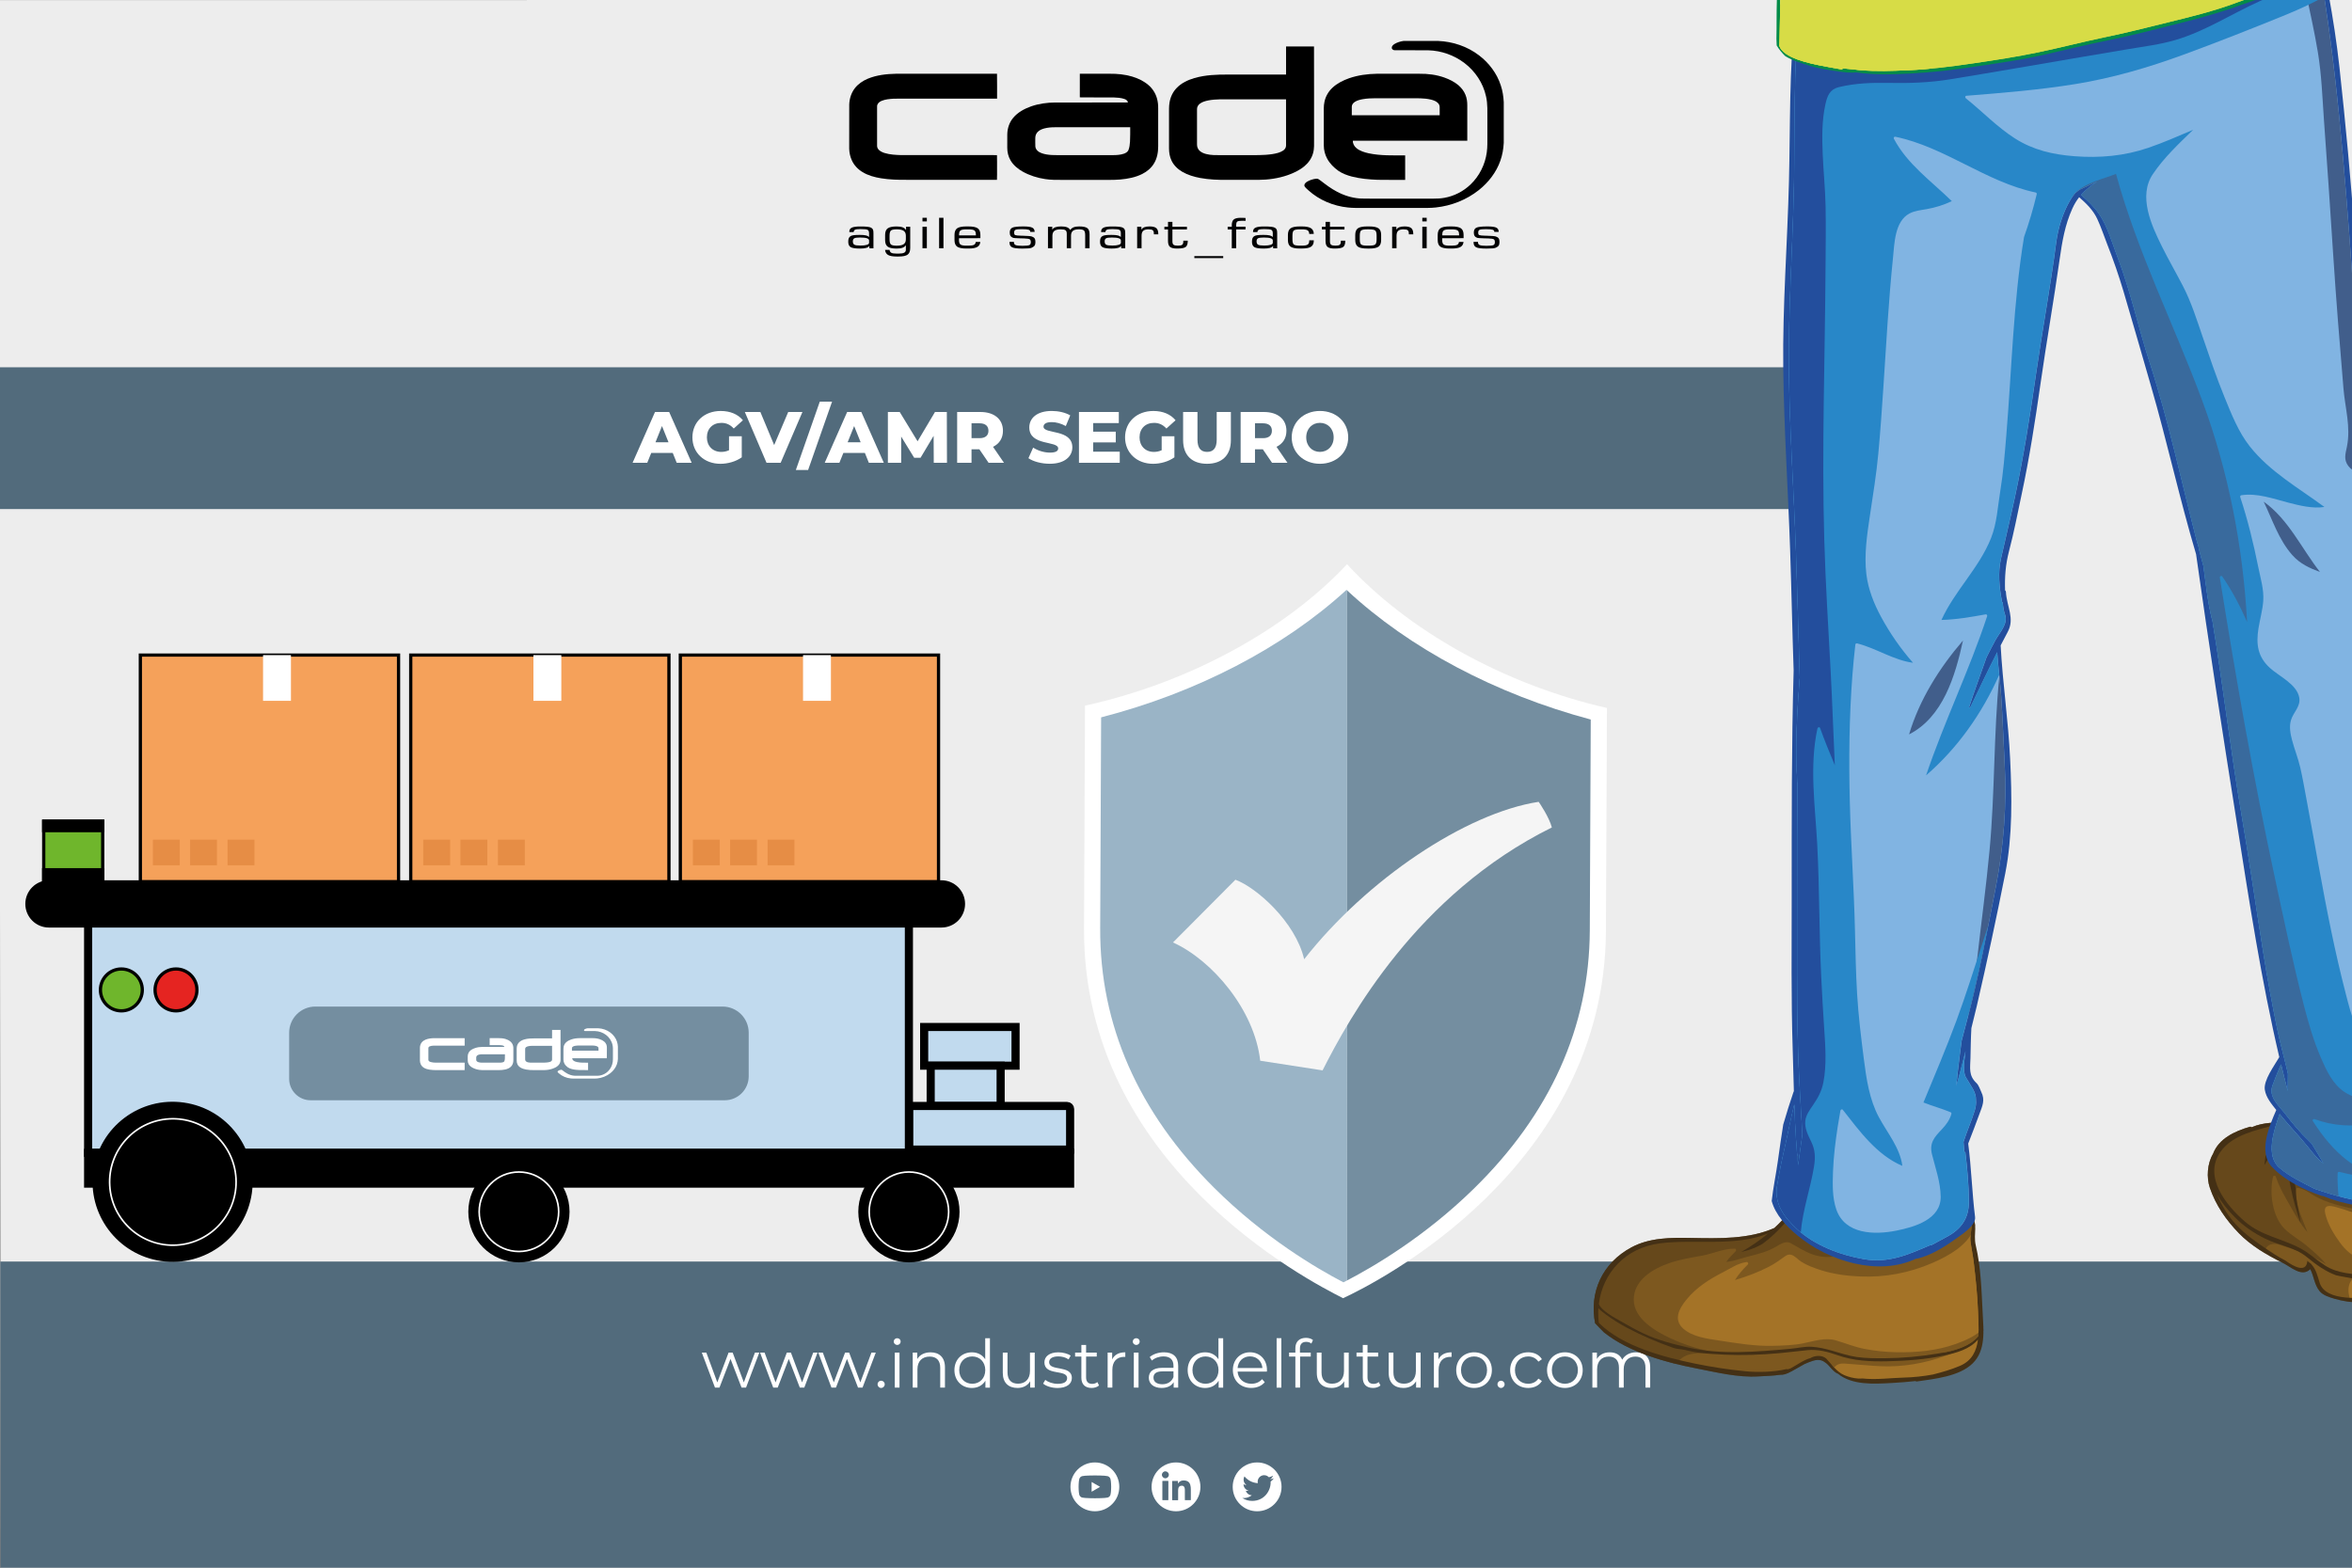 <svg xmlns="http://www.w3.org/2000/svg" xmlns:xlink="http://www.w3.org/1999/xlink" id="Capa_1" x="0px" y="0px" viewBox="0 0 1200 800" style="enable-background:new 0 0 1200 800;" xml:space="preserve"><rect x="0" y="0" width="1200" height="800" fill="#333333" stroke="none"/><style type="text/css">	.st0{clip-path:url(#SVGID_00000147196087688948840020000017331371453294408072_);}	.st1{fill:#EDEDED;}	.st2{fill:#526B7C;}	.st3{enable-background:new    ;}	.st4{fill:#FFFFFF;}	.st5{fill-rule:evenodd;clip-rule:evenodd;fill:#FFFFFF;}	.st6{stroke:#000000;stroke-width:4.142;stroke-miterlimit:10;}	.st7{fill:#C1DAEE;stroke:#000000;stroke-width:4.142;stroke-miterlimit:10;}	.st8{fill:#748EA0;}	.st9{stroke:#000000;stroke-width:0.828;stroke-miterlimit:10;}	.st10{stroke:#FFFFFF;stroke-width:0.828;stroke-miterlimit:10;}	.st11{stroke:#000000;stroke-width:0.828;stroke-miterlimit:10;}	.st12{stroke:#FFFFFF;stroke-width:0.828;stroke-miterlimit:10;}	.st13{fill:#F8B379;}	.st14{fill:#E68D45;}	.st15{fill:#F5A15A;stroke:#000000;stroke-width:1.657;stroke-miterlimit:10;}	.st16{fill:#6FB62C;stroke:#000000;stroke-width:1.657;stroke-miterlimit:10;}	.st17{fill:#E52421;stroke:#000000;stroke-width:1.657;stroke-miterlimit:10;}	.st18{stroke:#000000;stroke-width:1.657;stroke-miterlimit:10;}	.st19{fill:#DDF0F6;}	.st20{fill:#9AB4C6;}	.st21{fill:#F5F5F5;}	.st22{fill:#453115;}	.st23{fill:#A47327;}	.st24{opacity:0.4;fill:#453115;enable-background:new    ;}	.st25{fill:#234E9D;}	.st26{fill:#81B4E2;}	.st27{fill:#415E8B;}	.st28{fill:#354D73;}	.st29{fill:#2887C8;}	.st30{opacity:0.7;fill:#415E8B;enable-background:new    ;}	.st31{fill:#048C49;}	.st32{fill:#D7DC46;}	.st33{fill:#FFFCE9;}	.st34{fill:#020203;}</style><g>	<g>		<g>			<defs>				<polygon id="SVGID_1_" points="1200,800 0.29,800 -0.4,0.02 1200,0     "></polygon>			</defs>			<clipPath id="SVGID_00000011020711981060358910000014375047906007934082_">				<use xlink:href="#SVGID_1_" style="overflow:visible;"></use>			</clipPath>			<g style="clip-path:url(#SVGID_00000011020711981060358910000014375047906007934082_);">				<polygon class="st1" points="1226.03,852.82 -25.32,852.82 -26.03,-1.28 1226.03,-1.3     "></polygon>				<polygon class="st2" points="1003.76,259.77 -26.03,259.77 -26.03,187.43 1028.9,187.43     "></polygon>				<g class="st3">					<path class="st4" d="M343.23,231.12h-10.96l-2.04,5.04h-7.48l11.44-25.92h7.22l11.48,25.92h-7.63L343.23,231.12z       M341.08,225.71l-3.33-8.29l-3.33,8.29H341.08z"></path>					<path class="st4" d="M371.97,222.64h6.48v10.74c-3,2.15-7.11,3.3-10.89,3.3c-8.26,0-14.29-5.59-14.29-13.48      c0-7.89,6.04-13.48,14.44-13.48c4.85,0,8.78,1.67,11.33,4.74l-4.67,4.22c-1.78-1.96-3.81-2.89-6.3-2.89      c-4.44,0-7.41,2.93-7.41,7.41c0,4.37,2.96,7.41,7.33,7.41c1.37,0,2.67-0.26,3.96-0.85V222.64z"></path>					<path class="st4" d="M409.41,210.23l-11.11,25.92h-7.22l-11.07-25.92h7.93l7.04,16.89l7.18-16.89H409.41z"></path>					<path class="st4" d="M418.26,204.97h6.26l-12.22,34.88h-6.26L418.26,204.97z"></path>					<path class="st4" d="M441.26,231.12H430.3l-2.04,5.04h-7.48l11.44-25.92h7.22l11.48,25.92h-7.63L441.26,231.12z M439.12,225.71      l-3.33-8.29l-3.33,8.29H439.12z"></path>					<path class="st4" d="M476.41,236.15l-0.07-13.74l-6.67,11.18h-3.26l-6.63-10.81v13.37h-6.78v-25.92h6.04l9.11,14.96l8.89-14.96      h6.04l0.07,25.92H476.41z"></path>					<path class="st4" d="M499.67,229.27h-4v6.89h-7.33v-25.92h11.85c7.07,0,11.52,3.67,11.52,9.59c0,3.81-1.85,6.63-5.07,8.18      l5.59,8.15h-7.85L499.67,229.27z M499.75,216.01h-4.07v7.59h4.07c3.04,0,4.56-1.41,4.56-3.78      C504.3,217.42,502.78,216.01,499.75,216.01z"></path>					<path class="st4" d="M524.71,233.82l2.41-5.41c2.3,1.52,5.55,2.56,8.55,2.56c3.04,0,4.22-0.85,4.22-2.11      c0-4.11-14.74-1.11-14.74-10.74c0-4.63,3.78-8.41,11.48-8.41c3.37,0,6.85,0.78,9.41,2.26l-2.26,5.44c-2.48-1.33-4.93-2-7.18-2      c-3.07,0-4.19,1.04-4.19,2.33c0,3.96,14.7,1,14.7,10.55c0,4.52-3.78,8.37-11.48,8.37      C531.37,236.67,527.15,235.52,524.71,233.82z"></path>					<path class="st4" d="M571.3,230.49v5.67h-20.81v-25.92h20.33v5.67h-13.07v4.37h11.52v5.48h-11.52v4.74H571.3z"></path>					<path class="st4" d="M592.71,222.64h6.48v10.74c-3,2.15-7.11,3.3-10.89,3.3c-8.26,0-14.29-5.59-14.29-13.48      c0-7.89,6.04-13.48,14.44-13.48c4.85,0,8.78,1.67,11.33,4.74l-4.67,4.22c-1.78-1.96-3.81-2.89-6.3-2.89      c-4.44,0-7.41,2.93-7.41,7.41c0,4.37,2.96,7.41,7.33,7.41c1.37,0,2.67-0.26,3.96-0.85V222.64z"></path>					<path class="st4" d="M603.63,224.6v-14.37h7.33v14.15c0,4.44,1.85,6.22,4.92,6.22c3.04,0,4.89-1.78,4.89-6.22v-14.15H628v14.37      c0,7.74-4.52,12.07-12.18,12.07C608.15,236.67,603.63,232.34,603.63,224.6z"></path>					<path class="st4" d="M644.3,229.27h-4v6.89h-7.33v-25.92h11.85c7.07,0,11.52,3.67,11.52,9.59c0,3.81-1.85,6.63-5.07,8.18      l5.59,8.15H649L644.3,229.27z M644.37,216.01h-4.07v7.59h4.07c3.04,0,4.55-1.41,4.55-3.78      C648.93,217.42,647.41,216.01,644.37,216.01z"></path>					<path class="st4" d="M659.04,223.19c0-7.78,6.11-13.48,14.41-13.48s14.41,5.7,14.41,13.48c0,7.78-6.11,13.48-14.41,13.48      S659.04,230.97,659.04,223.19z M680.44,223.19c0-4.48-3.07-7.41-7-7.41c-3.93,0-7,2.93-7,7.41c0,4.48,3.07,7.41,7,7.41      C677.37,230.6,680.44,227.67,680.44,223.19z"></path>				</g>				<rect x="-25.41" y="643.77" class="st2" width="1237.82" height="175.99"></rect>				<g class="st3">					<path class="st4" d="M387.4,690.23l-6.77,17.88h-2.28l-5.64-14.65l-5.64,14.65h-2.28l-6.73-17.88h2.31l5.61,15.2l5.75-15.2      h2.07l5.71,15.2l5.68-15.2H387.4z"></path>					<path class="st4" d="M417.12,690.23l-6.77,17.88h-2.28l-5.64-14.65l-5.64,14.65h-2.28l-6.73-17.88h2.31l5.61,15.2l5.75-15.2      h2.07l5.71,15.2l5.68-15.2H417.12z"></path>					<path class="st4" d="M446.83,690.23l-6.77,17.88h-2.28l-5.64-14.65l-5.64,14.65h-2.28l-6.73-17.88h2.31l5.61,15.2l5.75-15.2      h2.07l5.71,15.2l5.68-15.2H446.83z"></path>					<path class="st4" d="M447.75,706.41c0-1.05,0.82-1.83,1.8-1.83s1.84,0.78,1.84,1.83c0,1.05-0.85,1.87-1.84,1.87      S447.75,707.47,447.75,706.41z"></path>					<path class="st4" d="M455.98,684.59c0-0.92,0.78-1.7,1.77-1.7s1.77,0.75,1.77,1.67c0,0.99-0.75,1.77-1.77,1.77      C456.76,686.32,455.98,685.54,455.98,684.59z M456.52,690.23h2.41v17.88h-2.41V690.23z"></path>					<path class="st4" d="M482.12,697.74v10.37h-2.41v-10.13c0-3.77-1.97-5.71-5.37-5.71c-3.84,0-6.26,2.38-6.26,6.46v9.38h-2.41      v-17.88h2.31v3.3c1.29-2.18,3.71-3.43,6.8-3.43C479.13,690.09,482.12,692.61,482.12,697.74z"></path>					<path class="st4" d="M505.07,682.89v25.23h-2.31v-3.54c-1.46,2.41-3.94,3.71-6.9,3.71c-5.1,0-8.91-3.71-8.91-9.11      c0-5.41,3.81-9.08,8.91-9.08c2.86,0,5.3,1.22,6.8,3.54v-10.74H505.07z M502.69,699.17c0-4.18-2.86-6.97-6.63-6.97      c-3.81,0-6.66,2.79-6.66,6.97s2.86,6.97,6.66,6.97C499.84,706.14,502.69,703.35,502.69,699.17z"></path>					<path class="st4" d="M527.92,690.23v17.88h-2.31v-3.26c-1.26,2.18-3.57,3.43-6.43,3.43c-4.56,0-7.55-2.55-7.55-7.68v-10.37      h2.41v10.13c0,3.81,1.97,5.75,5.37,5.75c3.74,0,6.09-2.41,6.09-6.49v-9.38H527.92z"></path>					<path class="st4" d="M532.21,706.07l1.09-1.9c1.43,1.12,3.84,2.01,6.36,2.01c3.4,0,4.79-1.16,4.79-2.92      c0-4.66-11.59-0.99-11.59-8.06c0-2.92,2.52-5.1,7.07-5.1c2.31,0,4.83,0.65,6.32,1.67l-1.05,1.94      c-1.56-1.09-3.43-1.53-5.27-1.53c-3.23,0-4.66,1.26-4.66,2.96c0,4.83,11.59,1.19,11.59,8.06c0,3.09-2.72,5.1-7.38,5.1      C536.52,708.28,533.67,707.33,532.21,706.07z"></path>					<path class="st4" d="M560.73,707.02c-0.95,0.85-2.38,1.26-3.77,1.26c-3.37,0-5.24-1.9-5.24-5.2v-10.81h-3.2v-2.04h3.2v-3.91      h2.41v3.91h5.44v2.04h-5.44v10.67c0,2.11,1.09,3.26,3.09,3.26c0.99,0,1.97-0.31,2.65-0.92L560.73,707.02z"></path>					<path class="st4" d="M574.13,690.09v2.35c-0.2,0-0.41-0.03-0.58-0.03c-3.74,0-6.02,2.38-6.02,6.59v9.11h-2.41v-17.88h2.31v3.5      C568.55,691.35,570.83,690.09,574.13,690.09z"></path>					<path class="st4" d="M577.94,684.59c0-0.92,0.78-1.7,1.77-1.7s1.77,0.75,1.77,1.67c0,0.99-0.75,1.77-1.77,1.77      C578.72,686.32,577.94,685.54,577.94,684.59z M578.48,690.23h2.41v17.88h-2.41V690.23z"></path>					<path class="st4" d="M601.12,697.03v11.08h-2.31v-2.79c-1.09,1.84-3.2,2.96-6.15,2.96c-4.05,0-6.53-2.11-6.53-5.2      c0-2.75,1.77-5.07,6.9-5.07h5.68v-1.09c0-3.06-1.73-4.73-5.07-4.73c-2.31,0-4.49,0.82-5.95,2.11l-1.09-1.8      c1.8-1.53,4.45-2.41,7.28-2.41C598.5,690.09,601.12,692.4,601.12,697.03z M598.71,702.74v-2.92h-5.61      c-3.47,0-4.59,1.36-4.59,3.2c0,2.07,1.67,3.37,4.52,3.37C595.75,706.38,597.76,705.09,598.71,702.74z"></path>					<path class="st4" d="M624.07,682.89v25.23h-2.31v-3.54c-1.46,2.41-3.94,3.71-6.9,3.71c-5.1,0-8.91-3.71-8.91-9.11      c0-5.41,3.81-9.08,8.91-9.08c2.86,0,5.3,1.22,6.8,3.54v-10.74H624.07z M621.69,699.17c0-4.18-2.86-6.97-6.63-6.97      c-3.81,0-6.66,2.79-6.66,6.97s2.86,6.97,6.66,6.97C618.84,706.14,621.69,703.35,621.69,699.17z"></path>					<path class="st4" d="M646.38,699.92h-14.96c0.27,3.74,3.13,6.22,7.04,6.22c2.18,0,4.11-0.78,5.47-2.35l1.36,1.56      c-1.6,1.9-4.08,2.92-6.9,2.92c-5.58,0-9.38-3.81-9.38-9.11c0-5.3,3.71-9.08,8.74-9.08s8.67,3.71,8.67,9.08      C646.41,699.37,646.38,699.65,646.38,699.92z M631.42,698.12h12.68c-0.31-3.5-2.86-5.95-6.36-5.95      C634.27,692.17,631.72,694.61,631.42,698.12z"></path>					<path class="st4" d="M651.34,682.89h2.41v25.23h-2.41V682.89z"></path>					<path class="st4" d="M663.24,688.12v2.11h5.51v2.04h-5.44v15.84h-2.41v-15.84h-3.2v-2.04h3.2v-2.21c0-3.2,1.9-5.3,5.41-5.3      c1.33,0,2.69,0.37,3.57,1.12l-0.82,1.8c-0.68-0.58-1.63-0.88-2.65-0.88C664.33,684.76,663.24,685.91,663.24,688.12z"></path>					<path class="st4" d="M688.13,690.23v17.88h-2.31v-3.26c-1.26,2.18-3.57,3.43-6.43,3.43c-4.55,0-7.55-2.55-7.55-7.68v-10.37      h2.41v10.13c0,3.81,1.97,5.75,5.37,5.75c3.74,0,6.09-2.41,6.09-6.49v-9.38H688.13z"></path>					<path class="st4" d="M704.31,707.02c-0.95,0.85-2.38,1.26-3.77,1.26c-3.37,0-5.24-1.9-5.24-5.2v-10.81h-3.2v-2.04h3.2v-3.91      h2.41v3.91h5.44v2.04h-5.44v10.67c0,2.11,1.09,3.26,3.09,3.26c0.99,0,1.97-0.31,2.65-0.92L704.31,707.02z"></path>					<path class="st4" d="M724.81,690.23v17.88h-2.31v-3.26c-1.26,2.18-3.57,3.43-6.43,3.43c-4.55,0-7.55-2.55-7.55-7.68v-10.37      h2.41v10.13c0,3.81,1.97,5.75,5.37,5.75c3.74,0,6.09-2.41,6.09-6.49v-9.38H724.81z"></path>					<path class="st4" d="M740.59,690.09v2.35c-0.2,0-0.41-0.03-0.58-0.03c-3.74,0-6.02,2.38-6.02,6.59v9.11h-2.41v-17.88h2.31v3.5      C735.01,691.35,737.29,690.09,740.59,690.09z"></path>					<path class="st4" d="M742.97,699.17c0-5.3,3.88-9.08,9.11-9.08s9.08,3.77,9.08,9.08c0,5.3-3.84,9.11-9.08,9.11      S742.97,704.47,742.97,699.17z M758.71,699.17c0-4.18-2.82-6.97-6.63-6.97s-6.66,2.79-6.66,6.97s2.86,6.97,6.66,6.97      S758.71,703.35,758.71,699.17z"></path>					<path class="st4" d="M764.02,706.41c0-1.05,0.82-1.83,1.8-1.83c0.99,0,1.84,0.78,1.84,1.83c0,1.05-0.85,1.87-1.84,1.87      C764.83,708.28,764.02,707.47,764.02,706.41z"></path>					<path class="st4" d="M770.48,699.17c0-5.34,3.88-9.08,9.21-9.08c3.03,0,5.58,1.19,7,3.54l-1.8,1.22      c-1.22-1.8-3.13-2.65-5.2-2.65c-3.91,0-6.76,2.79-6.76,6.97c0,4.22,2.86,6.97,6.76,6.97c2.07,0,3.98-0.82,5.2-2.62l1.8,1.22      c-1.43,2.31-3.98,3.54-7,3.54C774.35,708.28,770.48,704.51,770.48,699.17z"></path>					<path class="st4" d="M789.31,699.17c0-5.3,3.88-9.08,9.11-9.08s9.08,3.77,9.08,9.08c0,5.3-3.84,9.11-9.08,9.11      S789.31,704.47,789.31,699.17z M805.05,699.17c0-4.18-2.82-6.97-6.63-6.97s-6.66,2.79-6.66,6.97s2.86,6.97,6.66,6.97      S805.05,703.35,805.05,699.17z"></path>					<path class="st4" d="M841.94,697.74v10.37h-2.41v-10.13c0-3.77-1.9-5.71-5.13-5.71c-3.67,0-5.98,2.38-5.98,6.46v9.38H826      v-10.13c0-3.77-1.9-5.71-5.17-5.71c-3.64,0-5.98,2.38-5.98,6.46v9.38h-2.41v-17.88h2.31v3.26c1.26-2.14,3.57-3.4,6.56-3.4      c2.96,0,5.27,1.26,6.36,3.77c1.29-2.31,3.84-3.77,7.07-3.77C839.08,690.09,841.94,692.61,841.94,697.74z"></path>				</g>				<g>					<circle class="st5" cx="641.39" cy="758.75" r="12.46"></circle>					<g>						<g>							<g>								<path class="st2" d="M638.87,765.92c6.09,0,9.42-5.04,9.42-9.42c0-0.14,0-0.29-0.01-0.43c0.65-0.47,1.21-1.05,1.65-1.71         c-0.59,0.26-1.23,0.44-1.9,0.52c0.68-0.41,1.21-1.06,1.46-1.83c-0.64,0.38-1.35,0.65-2.1,0.8c-0.6-0.64-1.46-1.05-2.42-1.05         c-1.83,0-3.31,1.48-3.31,3.31c0,0.26,0.03,0.51,0.09,0.75c-2.75-0.14-5.19-1.46-6.82-3.46c-0.28,0.49-0.45,1.06-0.45,1.66         c0,1.15,0.58,2.16,1.47,2.75c-0.54-0.02-1.05-0.17-1.5-0.41c0,0.01,0,0.03,0,0.04c0,1.6,1.14,2.94,2.65,3.24         c-0.28,0.08-0.57,0.12-0.87,0.12c-0.21,0-0.42-0.02-0.62-0.06c0.42,1.31,1.64,2.27,3.09,2.3c-1.13,0.89-2.56,1.42-4.11,1.42         c-0.27,0-0.53-0.02-0.79-0.05C635.26,765.38,637,765.92,638.87,765.92"></path>							</g>						</g>					</g>					<circle class="st4" cx="558.61" cy="758.75" r="12.46"></circle>					<path class="st2" d="M566.57,754.75c-0.19-0.71-0.75-1.28-1.47-1.47c-1.3-0.35-6.49-0.35-6.49-0.35s-5.2,0-6.49,0.35      c-0.71,0.19-1.28,0.75-1.47,1.47c-0.35,1.3-0.35,4-0.35,4s0,2.7,0.35,4c0.19,0.71,0.75,1.28,1.47,1.47      c1.3,0.35,6.49,0.35,6.49,0.35s5.2,0,6.49-0.35c0.71-0.19,1.28-0.75,1.47-1.47c0.35-1.3,0.35-4,0.35-4      S566.92,756.04,566.57,754.75z M556.95,761.24v-4.98l4.32,2.49L556.95,761.24z"></path>					<circle class="st4" cx="600" cy="758.75" r="12.46"></circle>					<g>						<g>							<g>								<path class="st2" d="M600.96,757.05c0.2-0.23,0.37-0.46,0.58-0.66c0.65-0.61,1.41-0.92,2.3-0.91c0.49,0,0.98,0.04,1.45,0.18         c1.08,0.31,1.71,1.06,2.01,2.11c0.22,0.79,0.27,1.61,0.27,2.42c0,1.72,0,3.44,0,5.16c0,0.16-0.04,0.2-0.2,0.2         c-0.89-0.01-1.77-0.01-2.66,0c-0.16,0-0.19-0.05-0.19-0.19c0-1.64,0.01-3.28,0-4.91c0-0.41-0.03-0.82-0.14-1.22         c-0.21-0.74-0.74-1.11-1.51-1.07c-1.05,0.06-1.6,0.58-1.73,1.65c-0.03,0.26-0.05,0.51-0.05,0.77c0,1.59,0,3.19,0,4.78         c0,0.16-0.04,0.21-0.2,0.2c-0.89-0.01-1.79-0.01-2.68,0c-0.14,0-0.18-0.04-0.18-0.18c0-3.15,0-6.31,0-9.46         c0-0.16,0.05-0.19,0.2-0.19c0.85,0.01,1.7,0.01,2.55,0c0.16,0,0.2,0.05,0.19,0.2C600.96,756.29,600.96,756.67,600.96,757.05         z"></path>								<path class="st2" d="M596.1,760.65c0,1.56,0,3.12,0,4.68c0,0.17-0.04,0.23-0.22,0.22c-0.89-0.01-1.77-0.01-2.66,0         c-0.14,0-0.18-0.03-0.18-0.18c0-3.16,0-6.32,0-9.48c0-0.13,0.03-0.18,0.17-0.18c0.9,0.01,1.8,0.01,2.7,0         c0.17,0,0.2,0.07,0.2,0.21C596.1,757.5,596.1,759.08,596.1,760.65z"></path>								<path class="st2" d="M596.35,752.59c0,0.98-0.79,1.78-1.77,1.78c-0.96,0-1.77-0.8-1.77-1.76c0-0.98,0.8-1.78,1.77-1.78         S596.35,751.62,596.35,752.59z"></path>							</g>						</g>					</g>				</g>				<g>					<g>						<path class="st6" d="M480.32,471.26H24.98c-5.52,0-9.99-4.47-9.99-9.99l0,0c0-5.52,4.47-9.99,9.99-9.99h455.34       c5.52,0,9.99,4.47,9.99,9.99l0,0C490.31,466.79,485.84,471.26,480.32,471.26z"></path>						<rect x="44.96" y="471.26" class="st7" width="418.76" height="117.05"></rect>						<rect x="44.96" y="588.31" class="st6" width="501.02" height="15.7"></rect>						<path class="st8" d="M369.75,561.47H158.48c-6.05,0-10.95-4.9-10.95-10.95v-23.51c0-7.38,5.98-13.36,13.36-13.36h207.74       c7.38,0,13.36,5.98,13.36,13.36v22.23C381.99,556,376.51,561.47,369.75,561.47z"></path>						<rect x="471.51" y="524.08" class="st7" width="46.63" height="19.75"></rect>						<rect x="474.84" y="543.82" class="st7" width="35.69" height="20.58"></rect>						<path class="st7" d="M463.9,586.64h82.08v-20.71c0-0.85-0.69-1.54-1.54-1.54H463.9V586.64z"></path>													<ellipse transform="matrix(0.141 -0.99 0.99 0.141 -521.674 605.189)" class="st9" cx="88.06" cy="603.35" rx="40.43" ry="40.43"></ellipse>													<ellipse transform="matrix(0.998 -0.059 0.059 0.998 -35.294 6.216)" class="st10" cx="88.07" cy="603.36" rx="32.27" ry="32.27"></ellipse>													<ellipse transform="matrix(0.141 -0.99 0.99 0.141 -384.821 793.018)" class="st9" cx="264.77" cy="618.36" rx="21.17" ry="21.17"></ellipse>						<circle class="st11" cx="264.76" cy="618.36" r="25.41"></circle>						<circle class="st12" cx="264.76" cy="618.36" r="20.28"></circle>						<circle class="st11" cx="463.73" cy="618.36" r="21.17"></circle>						<circle class="st11" cx="463.73" cy="618.36" r="25.41"></circle>						<circle class="st12" cx="463.73" cy="618.36" r="20.28"></circle>					</g>					<g>						<g>							<g>								<rect x="71.61" y="334.29" class="st13" width="131.73" height="115.64"></rect>								<g>									<rect x="134.21" y="334.29" class="st4" width="14.23" height="23.33"></rect>								</g>								<g>									<rect x="96.99" y="428.48" class="st14" width="13.7" height="13.09"></rect>									<rect x="78" y="428.48" class="st14" width="13.7" height="13.09"></rect>									<rect x="116.11" y="428.48" class="st14" width="13.7" height="13.09"></rect>								</g>							</g>							<g>								<rect x="71.61" y="334.29" class="st15" width="131.73" height="115.64"></rect>								<g>									<rect x="134.21" y="334.29" class="st4" width="14.23" height="23.33"></rect>								</g>								<g>									<rect x="96.99" y="428.48" class="st14" width="13.7" height="13.09"></rect>									<rect x="78" y="428.48" class="st14" width="13.7" height="13.09"></rect>									<rect x="116.11" y="428.48" class="st14" width="13.7" height="13.09"></rect>								</g>							</g>						</g>					</g>					<g>						<g>							<g>								<rect x="209.56" y="334.29" class="st13" width="131.73" height="115.64"></rect>								<g>									<rect x="272.16" y="334.29" class="st4" width="14.23" height="23.33"></rect>								</g>								<g>									<rect x="234.94" y="428.48" class="st14" width="13.7" height="13.09"></rect>									<rect x="215.95" y="428.48" class="st14" width="13.7" height="13.09"></rect>									<rect x="254.06" y="428.48" class="st14" width="13.7" height="13.09"></rect>								</g>							</g>							<g>								<rect x="209.56" y="334.29" class="st15" width="131.73" height="115.64"></rect>								<g>									<rect x="272.16" y="334.29" class="st4" width="14.23" height="23.33"></rect>								</g>								<g>									<rect x="234.94" y="428.48" class="st14" width="13.7" height="13.09"></rect>									<rect x="215.95" y="428.48" class="st14" width="13.7" height="13.09"></rect>									<rect x="254.06" y="428.48" class="st14" width="13.7" height="13.09"></rect>								</g>							</g>						</g>					</g>					<g>						<g>							<g>								<rect x="347.11" y="334.29" class="st13" width="131.73" height="115.64"></rect>								<g>									<rect x="409.71" y="334.29" class="st4" width="14.23" height="23.33"></rect>								</g>								<g>									<rect x="372.5" y="428.48" class="st14" width="13.7" height="13.09"></rect>									<rect x="353.51" y="428.48" class="st14" width="13.7" height="13.09"></rect>									<rect x="391.62" y="428.48" class="st14" width="13.7" height="13.09"></rect>								</g>							</g>							<g>								<rect x="347.11" y="334.29" class="st15" width="131.73" height="115.64"></rect>								<g>									<rect x="409.71" y="334.29" class="st4" width="14.23" height="23.33"></rect>								</g>								<g>									<rect x="372.5" y="428.48" class="st14" width="13.7" height="13.09"></rect>									<rect x="353.51" y="428.48" class="st14" width="13.7" height="13.09"></rect>									<rect x="391.62" y="428.48" class="st14" width="13.7" height="13.09"></rect>								</g>							</g>						</g>					</g>					<g>						<path class="st4" d="M299.8,524.73h5.35c2.25,0.09,4.49,0.84,6.28,2.21c1.55,1.17,2.77,2.79,3.37,4.64       c0.28,0.83,0.41,1.69,0.45,2.56v6.26c-0.05,0.93-0.21,1.85-0.52,2.73c-0.63,1.79-1.84,3.35-3.32,4.52       c-1.9,1.5-4.23,2.42-6.64,2.68c-0.81,0.09-1.63,0.07-2.44,0.07h-8.88c-0.74,0-1.49,0.02-2.23-0.06       c-2.25-0.22-4.44-1.13-6.13-2.65c-0.2-0.2-0.44-0.37-0.58-0.61c-0.12-0.31,0.15-0.56,0.39-0.71c0.43-0.25,0.91-0.4,1.4-0.46       c0.27-0.05,0.48,0.15,0.69,0.29c0.8,0.61,1.6,1.23,2.5,1.69c1.09,0.58,2.29,0.96,3.52,1.05c0.61,0.04,1.22,0.02,1.83,0.02       c3.2,0,6.4,0,9.59,0c0.56,0.01,1.11-0.02,1.66-0.12c1.51-0.27,2.92-1,4.03-2.05c1.37-1.3,2.26-3.09,2.51-4.96       c0.11-0.82,0.08-1.65,0.09-2.47c0-0.83,0-1.66,0-2.49c-0.01-1.21,0.07-2.45-0.21-3.64c-0.44-2.04-1.67-3.87-3.33-5.12       c-1.59-1.21-3.57-1.91-5.58-1.96c-1.72-0.02-3.44,0-5.16-0.01c-0.22,0.01-0.47-0.14-0.48-0.38c-0.01-0.27,0.23-0.46,0.44-0.6       C298.83,524.94,299.31,524.79,299.8,524.73"></path>						<path class="st4" d="M217.12,530.54c1.38-0.57,2.89-0.74,4.37-0.76c5.19,0,10.38,0,15.58,0c0.03,1.27,0,2.55,0.01,3.82       c-4.57,0.01-9.14,0-13.71,0c-0.76,0-1.51-0.01-2.27,0.01c-0.62,0.04-1.25,0.09-1.82,0.33c-0.27,0.12-0.55,0.3-0.66,0.59       c-0.07,0.15-0.05,0.32-0.05,0.48c0,1.84,0,3.68,0,5.52c0,0.24-0.03,0.49,0.09,0.7c0.21,0.39,0.63,0.58,1.03,0.72       c0.85,0.26,1.75,0.31,2.64,0.33c4.73,0,9.46,0,14.19,0c0.18,0,0.37-0.01,0.55,0.01c0.03,0.72,0,1.44,0.01,2.16       c-0.01,0.54,0.02,1.09-0.02,1.64c-4.66,0-9.31,0-13.96,0c-1.3,0.01-2.61-0.03-3.9-0.23c-1-0.16-2-0.42-2.88-0.95       c-0.72-0.43-1.33-1.07-1.67-1.85c-0.25-0.55-0.37-1.15-0.39-1.75c0-2.26,0-4.53,0-6.79c0.03-0.9,0.32-1.8,0.87-2.52       C215.64,531.33,216.36,530.86,217.12,530.54"></path>						<path class="st4" d="M309.63,534.61c0-0.54-0.07-1.09-0.27-1.6c-0.22-0.56-0.6-1.06-1.06-1.46c-0.64-0.54-1.4-0.92-2.19-1.2       c-1.24-0.44-2.57-0.6-3.88-0.58c-2.18,0-4.36,0-6.54,0c-1.45,0.02-2.92,0.21-4.3,0.69c-0.92,0.33-1.83,0.77-2.55,1.44       c-0.62,0.57-1.07,1.33-1.25,2.16c-0.16,0.67-0.09,1.36-0.11,2.05c0,1.56,0,3.12,0,4.69c0,0.7,0.18,1.41,0.52,2.02       c0.41,0.75,1.03,1.37,1.73,1.87c0.62,0.42,1.34,0.68,2.06,0.87c1.3,0.34,2.65,0.45,3.99,0.5c1.42,0.03,2.84,0.01,4.26,0.01       c0-1.26,0-2.51,0-3.77c-1.88-0.01-3.78,0.07-5.64-0.32c-0.67-0.15-1.35-0.35-1.89-0.8c-0.34-0.28-0.57-0.69-0.55-1.14       c5.89,0,11.77,0,17.65,0C309.63,538.24,309.63,536.43,309.63,534.61z M291.81,536.15c0-0.44,0-0.88,0-1.31       c0-0.31,0.21-0.58,0.46-0.74c0.36-0.23,0.78-0.34,1.2-0.42c0.67-0.12,1.36-0.15,2.04-0.15c1.75,0,3.51,0,5.26,0       c1.08,0.01,2.18-0.05,3.25,0.21c0.4,0.1,0.83,0.25,1.11,0.57c0.14,0.16,0.23,0.37,0.23,0.58c0,0.42,0,0.84,0,1.26       C300.85,536.15,296.33,536.15,291.81,536.15z"></path>						<path class="st4" d="M285.98,525.57c-1.44,0-2.87,0-4.31,0c0,1.44,0,2.88,0,4.32c-2.96,0-5.93,0-8.89,0       c-1.76-0.01-3.54,0.05-5.24,0.54c-1,0.29-1.99,0.75-2.72,1.51c-0.6,0.6-0.98,1.4-1.12,2.23c-0.11,0.62-0.08,1.25-0.08,1.88       c0,1.73,0,3.46,0,5.19c0,0.65,0.11,1.31,0.39,1.89c0.35,0.73,0.97,1.32,1.67,1.72c0.84,0.48,1.78,0.76,2.73,0.94       c1.39,0.26,2.8,0.31,4.21,0.3h4.77c1.52-0.01,3.05-0.22,4.49-0.71c0.93-0.32,1.84-0.74,2.6-1.37       c0.64-0.53,1.15-1.23,1.36-2.04c0.2-0.7,0.14-1.44,0.15-2.16C285.98,535.07,286,530.32,285.98,525.57z M281.67,540.8       c0,0.32-0.19,0.61-0.45,0.78c-0.5,0.33-1.09,0.45-1.67,0.54c-1.38,0.21-2.77,0.15-4.15,0.16h-3.72       c-0.78,0-1.57,0.03-2.33-0.17c-0.38-0.1-0.77-0.26-1.05-0.54c-0.24-0.25-0.37-0.59-0.36-0.93v-5.42       c-0.01-0.32,0.16-0.63,0.41-0.83c0.38-0.3,0.87-0.43,1.33-0.53c1.11-0.21,2.25-0.16,3.38-0.17c2.87,0,5.74-0.01,8.61,0       C281.67,536.07,281.67,538.44,281.67,540.8z"></path>						<path class="st4" d="M261.74,533.55c-0.22-0.78-0.67-1.49-1.29-2.02c-0.74-0.64-1.64-1.06-2.57-1.34       c-1.11-0.32-2.26-0.44-3.41-0.42c-1.55,0-3.09,0-4.64,0c0,1.21,0,2.35,0,3.56c1.75,0.03,3.51,0.02,5.26,0.03       c0.55,0.02,1.11,0.05,1.63,0.23c0.25,0.09,0.59,0.35,0.6,0.65c-3.74,0.01-7.47,0-11.21,0c-1.26,0.01-2.53,0.18-3.72,0.59       c-1.04,0.37-2.13,0.85-2.84,1.71c-0.6,0.71-0.9,1.63-0.91,2.55c-0.01,0.68,0,1.36,0,2.04c-0.01,0.68,0.16,1.36,0.5,1.94       c0.44,0.75,1.13,1.32,1.88,1.74c1.07,0.59,2.26,0.97,3.47,1.14c0.84,0.13,1.7,0.13,2.55,0.13h5.71       c1.11-0.01,2.22,0.04,3.32-0.06c1.17-0.1,2.35-0.32,3.4-0.85c0.73-0.36,1.39-0.91,1.81-1.62c0.48-0.79,0.65-1.73,0.64-2.64       c0-1.94,0-3.87,0-5.8C261.94,534.59,261.89,534.06,261.74,533.55z M257.59,540.19c-0.04,0.45-0.07,0.91-0.25,1.33       c-0.13,0.29-0.42,0.45-0.7,0.55c-0.53,0.18-1.1,0.21-1.66,0.22c-2.61,0-5.22,0-7.82,0c-1.07-0.01-2.18,0.07-3.21-0.3       c-0.45-0.16-0.91-0.5-0.97-1.01c-0.03-0.44-0.01-0.88-0.01-1.31c0-0.35,0.12-0.7,0.37-0.95c0.28-0.28,0.65-0.43,1.03-0.53       c0.53-0.14,1.08-0.18,1.63-0.18c3.87,0,7.75,0,11.62,0C257.61,538.73,257.63,539.46,257.59,540.19z"></path>					</g>					<circle class="st16" cx="61.92" cy="505.16" r="10.68"></circle>					<circle class="st17" cx="89.8" cy="505.16" r="10.68"></circle>					<rect x="22.31" y="419.08" class="st16" width="30.09" height="30.85"></rect>					<rect x="22.31" y="443.85" class="st18" width="30.09" height="8.8"></rect>					<rect x="22.31" y="419.08" class="st18" width="30.09" height="4.81"></rect>				</g>				<g>					<g>						<g>							<path class="st19" d="M546.41,353.88L546.41,353.88c0-0.47,0-0.68,0-0.73C546.42,353.24,546.41,353.88,546.41,353.88z"></path>							<path class="st19" d="M546.41,353.88L546.41,353.88c0-0.47,0-0.68,0-0.73C546.42,353.24,546.41,353.88,546.41,353.88z"></path>							<path class="st19" d="M827.08,355.13c0,0,0-0.64,0-0.73C827.08,354.45,827.08,354.66,827.08,355.13L827.08,355.13z"></path>							<path class="st19" d="M827.08,355.13c0,0,0-0.64,0-0.73C827.08,354.45,827.08,354.66,827.08,355.13L827.08,355.13z"></path>							<path class="st4" d="M687.27,287.92c-31.07,33.28-80.64,60.55-133.69,72.18c-0.02,3.54-0.1,23.17-0.51,113.65        c-0.54,120.7,114.33,179.68,132.16,188.73c17.28-7.95,133.59-66.84,134.13-187.54c0.4-90.48,0.49-110.11,0.51-113.65        C766.92,349.19,718.04,321.48,687.27,287.92z"></path>						</g>					</g>					<g>						<path class="st20" d="M686.99,301.01c-32.03,29.38-76.4,52.47-125.19,65.06l-0.48,107.65       c-0.22,49.26,19.35,93.82,58.17,132.45c25.5,25.38,52.32,41.13,65.93,48.21c0.58-0.3,1.23-0.63,1.86-0.96V301.26       C687.17,301.18,687.08,301.1,686.99,301.01z"></path>						<path class="st8" d="M687.27,301.26v352.16c14.15-7.36,39.87-22.58,64.5-46.65c39.16-38.28,59.13-82.67,59.35-131.93       l0.48-107.66C763.05,354.21,719.01,330.81,687.27,301.26z"></path>					</g>					<path class="st21" d="M785.03,409.17c-37.15,5.73-87.73,39.61-119.64,80.34c-4.48-19.21-24.57-36.74-35.08-40.58l-31.85,32.01      c19.89,8.96,41.62,34.35,44.5,60.35l31.82,4.93c13.41-26.5,48.06-89.88,116.98-123.96      C790.43,417.08,785.56,409.91,785.03,409.17z"></path>				</g>				<g>					<g>						<g>							<path class="st22" d="M813.82,675.24c-3.03-15.71,3.55-30.66,18.59-38.73c9.23-4.95,20.14-4.98,30.32-4.78        c14.13,0.28,29.38,0.73,42.54-5.06c2.61-2.4,5.06-4.96,7.3-7.68c1.77-1.18,3.46-2.48,5.4-3.39c0.04-0.02,0.06-0.05,0.1-0.07        c4.05-1.13,8.01,2.99,11.65,4.97c7.27,3.95,15.78,5.32,23.92,6c8.65,0.72,17.35,0.49,25.95-0.7c8-1.11,16.82-2.46,23.87-6.65        c-0.1-0.44,0.41-0.69,0.88-0.43c0.28,0,0.63,0.33,0.61,0.56v0.01c4.95,5.24,1.56,9.78,3.13,16.39        c2.61,10.98,2.9,23.12,3.49,34.35c0.47,8.92,1.67,19.07-5.09,25.7c-6.88,6.75-19.66,7.93-28.62,9.26        c-0.16,0.02-0.36-0.08-0.56-0.23c-3.98,0.46-8.04,0.76-12.31,1c-8.92,0.49-20.09,1.18-27.33-4.79        c-0.13-0.02-0.27-0.05-0.45-0.15c-2.5-1.33-3.84-4.22-6.04-5.58c-2.5-2.06-5.45-1.26-8.59,0.03        c-0.66,0.27-1.32,0.56-1.98,0.85c-1.47,0.82-2.92,1.67-4.42,2.49c-2.4,1.31-5.04,3.08-7.84,2.95        c-3.77,0.55-7.67,0.61-11.13,0.83c-10.43,0.66-21.5-2.1-31.67-4.07c-15.19-2.94-34.46-8.22-47.21-18.45        C816.84,678.32,815.26,676.85,813.82,675.24z"></path>							<path class="st23" d="M1009.18,669.09c-0.29-8.36-1.21-16.73-2.18-25.03c-0.42-3.57-1.21-7.1-1.64-10.66        c-0.57-4.73,2.47-8.83-1.32-13.42c-5.81,3.87-12.8,4.95-19.55,6.3c-8.37,1.68-16.98,2.08-25.5,1.8        c-6.87-0.23-13.72-1.05-20.35-2.9c-2.8-0.78-5.58-1.8-8.17-3.11c-3.77-1.92-8.06-6.15-12.34-4.67        c-0.82,0.37-1.58,0.77-2.29,1.43c-0.69,0.64-1.29,1.4-1.95,2.06c-1.12,1.12-2.19,2.44-3.44,3.49        c-3.34,3.84-7.12,7.3-11.19,10.37c-1.3,0.73-2.63,1.42-4.05,2.01c-2.24,0.94-4.52,1.61-6.84,2.14        c4.79-2.73,9.42-5.88,13.71-9.44c-17.06,6.84-36.97,2.78-54.91,4.98c-17.97,2.2-29.51,15.29-31.44,31.01        c1.58,3.69,8.12,7,11.05,8.71c3.8,2.2,7.74,4.42,11.71,6.29c7.4,3.48,15.1,5.45,23,7.23c16.69,3.76,34.89,2.14,51.77,0.64        c3.6-0.32,7.38-1.27,10.99-1.06c3.61,0.2,7.06,1.01,10.52,2.02c4.18,1.21,8.17,2.57,12.51,3.2c4.87,0.7,9.84,0.66,14.75,0.63        c8.85-0.07,17.68-0.92,26.41-2.34c7.04-1.15,16.14-3.08,20.91-8.94C1009.67,677.6,1009.32,673.13,1009.18,669.09z"></path>							<path class="st23" d="M997.8,684.98c5.43-5.87,6.82-12.97,6.53-20.82c-0.37-10.15-2.92-20.36-2.45-30.53        c0.2-4.36,0.84-8.56-0.1-12.3c0.77-0.41,1.52-0.85,2.26-1.34c3.79,4.59,0.75,8.68,1.32,13.42c0.43,3.56,1.22,7.09,1.64,10.66        c0.97,8.3,1.89,16.67,2.18,25.03c0.14,4.04,0.49,8.51,0.17,12.74c-4.19,5.14-11.71,7.26-18.24,8.48        C993.58,688.82,995.87,687.07,997.8,684.98z"></path>							<path class="st23" d="M864.72,695.84c8.61,1.78,17.29,3.1,26.04,3.94c5.53,0.53,14.03,0.5,20.81-1.15        c0.14,0.13,0.34,0.2,0.59,0.12c0.47-0.13,0.92-0.28,1.37-0.44c3.41-1.83,6.62-4.33,10.34-5.33c0.13-0.09,0.27-0.17,0.4-0.26        c1.06-0.48,2.22-0.77,3.5-0.78c1.71-0.01,2.95,0.52,3.96,1.32c0.87,0.93,1.71,1.91,2.56,2.9c0.48,0.64,0.97,1.3,1.52,1.9        c0.04-0.02,0.1-0.03,0.16-0.04c1.47,1.55,3.08,2.94,5.07,3.77c2.2,0.92,4.58,1.51,6.97,1.69c0.74,0.05,1.46,0.03,2.16-0.04        c7.06,0.78,14.72-0.29,21.19-0.45c5.03-0.13,9.93-0.67,14.78-1.56c4.68-1.19,9.32-2.5,13.83-4.42        c6.2-2.64,8.47-7.7,9.2-13.41c-4.22,4.91-10.92,6.78-17.26,8.13c-9.46,2.03-19.33,2.71-28.99,2.94        c-8.64,0.21-17.35-0.22-25.56-3.16c-4.7-1.68-10.04-3.04-15.06-2.53c-4.93,0.51-9.83,1.12-14.76,1.57        c-9.24,0.83-18.59,1.16-27.87,0.73c-4.64-0.22-9.31-0.49-13.92-1.13c-2.07-0.29-4.13-0.82-6.17-1.28        c-1.86-0.42-4.08-0.41-5.86-1.04c-8.25-2.92-15.98-6.2-23.69-10.3c-3.74-1.99-7.23-4.19-10.65-6.7        c-1.31-0.96-2.73-2-3.87-3.23c-0.16,2.45-0.1,4.95,0.22,7.48c0.02,0.02,0.05,0.03,0.08,0.06        C827.73,687.02,848.78,692.54,864.72,695.84z"></path>							<path class="st24" d="M832.42,636.51c9.23-4.95,20.14-4.98,30.32-4.78c14.13,0.28,29.38,0.73,42.54-5.06        c2.61-2.4,5.06-4.96,7.3-7.68c1.77-1.18,3.46-2.48,5.4-3.39c0.04-0.02,0.06-0.05,0.1-0.07c4.05-1.13,8.01,2.99,11.65,4.97        c7.27,3.95,15.78,5.32,23.92,6c8.65,0.72,17.35,0.49,25.95-0.7c8-1.11,16.82-2.46,23.87-6.65c-0.1-0.44,0.41-0.69,0.88-0.43        c0.28,0,0.63,0.33,0.61,0.56v0.01c1.97,2.08,2.61,4.05,2.77,6.09c-2.8,9.64-13.26,15.39-21.87,19.13        c-11.64,5.06-24.11,7.43-36.81,6.88c-6.86-0.29-13.74-1.18-20.29-3.3c-3.39-1.09-6.83-2.36-9.84-4.29        c-1.48-0.94-3.1-2.84-4.76-3.39c-1.19-0.4-2.24-0.16-3.28,0.58c-2.69,1.94-5.36,3.86-8.3,5.39        c-5.57,2.9-11.42,5.05-17.41,6.84c1.84-2.9,4.05-5.46,6.53-7.89c0.53-0.52,0.14-1.4-0.62-1.3        c-4.48,0.61-8.08,3.22-12.03,5.23c-7.22,3.69-13.67,7.79-18.81,14.18c-3.59,4.46-6.49,9.98-1.51,14.5        c4.7,4.27,12.38,5.23,18.39,6.14c9.13,1.38,18.11,2.93,27.4,2.7c5.17-0.13,10.51-0.26,15.59-1.3        c5.26-1.07,11.18-3.07,16.53-1.49c4.93,1.46,9.57,3.38,14.65,4.36c5.38,1.04,10.78,1.59,16.26,1.7        c10.21,0.19,20.45-0.73,30.14-4.17c4.67-1.66,9.32-3.69,13.15-6.91c0.37-0.32,0.74-0.65,1.11-0.98        c0.01,0.36,0.01,0.72,0.01,1.08c-3.97,6.62-12.33,10.24-19.31,12.78c-10.52,3.84-21.9,5.85-33.11,5.34        c-5.48-0.25-10.93-0.85-16.4-1.2c-2.42-0.16-5.01-0.61-6.84,1.32c-0.52,0.55-0.87,1.22-1.1,1.95        c-1.38-1.39-2.51-3.07-4.04-4.02c-2.5-2.06-5.45-1.26-8.59,0.03c-0.66,0.27-1.32,0.56-1.98,0.85        c-1.47,0.82-2.92,1.67-4.42,2.49c-2.4,1.31-5.04,3.08-7.84,2.95c-3.77,0.55-7.67,0.61-11.13,0.83        c-10.43,0.66-21.5-2.1-31.67-4.07c-15.19-2.94-34.46-8.22-47.21-18.45c-1.49-1.56-3.07-3.03-4.5-4.64        C810.8,659.52,817.37,644.58,832.42,636.51z"></path>							<path class="st24" d="M832.42,636.51c9.23-4.95,20.14-4.98,30.32-4.78c14.13,0.28,29.38,0.73,42.54-5.06        c2.61-2.4,5.06-4.96,7.3-7.68c1.77-1.18,3.46-2.48,5.4-3.39c0.04-0.02,0.06-0.05,0.1-0.07c4.05-1.13,8.01,2.99,11.65,4.97        c7.27,3.95,15.78,5.32,23.92,6c1.3,0.11,2.61,0.19,3.92,0.25c-1.98,3.33-4.84,6.26-7.81,8.48        c-7.12,5.32-16.1,7.94-24.76,4.98c-4.24-1.45-7.73-3.87-11.64-5.94c-2.25-1.18-5.18,0.7-7.03,1.8        c-4.23,2.52-8.71,3.72-13.47,4.9c-3.84,0.95-8.12,2.58-12.14,3.02c1.36-2.02,3.13-3.69,4.81-5.48        c0.4-0.42,0.3-1.29-0.41-1.31c-5.78-0.1-11.16,2.58-16.77,3.58c-5.53,0.99-11.13,1.9-16.47,3.71        c-8.45,2.87-18.44,8.72-18.33,18.86c0.11,9.72,11.16,16.06,18.78,19.62c7.26,3.39,14.93,5.63,22.72,7.33        c-2.14,0.08-4.3,0.1-6.47,0.17c-3.26,0.11-6.4,0.19-9.31,1.79c-1.65,0.9-2.95,2.26-4.06,3.82        c-12.9-3.19-26.88-8.16-36.88-16.18c-1.49-1.56-3.07-3.03-4.5-4.64C810.8,659.52,817.37,644.58,832.42,636.51z"></path>						</g>						<g>							<path class="st22" d="M1129.12,588.78c2.89-7.69,10.87-11.51,19.08-13.85c0.19,0.24,0.5,0.38,0.87,0.22        c5.81-2.52,12.04-2.23,18.22-2.71c0.28-0.02,0.44-0.16,0.52-0.34c2.18,0.27,4.36,0.65,6.37,0.79        c8.29,0.58,16.6,1.17,24.9,1.34c12.98,0.27,27.63,1.17,39.99-3.48c0.58-0.22,1.76,0.64,1.45,1.29        c3.65,13.09,8.75,25.55,11.83,38.8c1.38,5.92,2.25,11.84,2.66,17.91c0.25,3.6,1.14,8.12-1.21,11.32        c-0.14,0.2-0.31,0.37-0.47,0.56c0.42,5.68,1.11,12.12-4.56,15.41c-9.2,5.33-20.2,7.58-30.71,8.3        c-9.04,0.61-18.25,1.03-26.99-1.59c-2.53-0.76-5.74-1.66-7.54-3.81c-2.73-3.28-2.95-7.65-4.8-11.28        c-4.43,4.28-9.72-1.11-14.47-3.42c-7.62-3.71-16.05-8.79-21.99-14.95c-6.54-6.79-11.7-14.14-14.78-23.13        C1125.7,600.89,1126.12,593.79,1129.12,588.78z"></path>							<path class="st23" d="M1251.71,622.28c-0.52-6.13-2.14-12.16-3.56-18.14c-2.52-10.58-6.21-20.84-8.87-31.41        c-10.66,4.76-24.25,4.17-35.58,4.01c-7.04-0.1-14-0.41-21.02-0.85c-4.65-0.29-10.56-1.47-15.75-1.53        c2.53,8.42,2.06,17.64,3.3,26.31c0.27,1.9,0.63,3.77,1.03,5.62c0.02,3.86,0.69,7.7,1.48,11.51c0.42,2.04,0.74,4.14,1.06,6.24        c-2.12-5.96-3.86-12.05-5.13-18.28c-2.11-10.3-0.83-21.24-3.3-31.38c-0.96,0.03-1.89,0.11-2.77,0.26        c-0.69,2.97-1.27,5.96-1.92,8.95c-1.42,3.56-3.35,7.99-5.41,10.99c0.22-1.49,0.42-2.98,0.59-4.47        c2.52-4.91,3.67-10.62,5.15-16c-0.04-0.03-0.07-0.06-0.1-0.09c-9.85,2.78-21.8,4.99-27.97,13.69        c-9.09,12.81,3.04,27.63,12.56,35.79c8.43,7.23,18.97,8.55,28.38,13.66c4.39,2.38,8.16,5.92,12.34,8.62        c6.51,4.21,14.38,4.36,21.83,5.02c0.02,0,0.05,0.02,0.07,0.03c3.79-0.3,7.62-0.75,11.65-1.25c5.45-0.68,10.74-2.01,15.9-3.89        c5.87-2.14,13.35-2.91,16.23-9.29C1253.58,632.64,1252.05,626.24,1251.71,622.28z"></path>							<path class="st23" d="M1140.8,624.9c4.84,5.15,10.28,8.95,16.14,12.85c1.44,0.95,5.18,3.57,9.14,5.57        c4.31,3.09,10.33,6.28,11.1,0.53c0.02-0.18-0.02-0.33-0.1-0.45c0.05,0.03,0.09,0.04,0.14,0.07c0.51,0.35,0.98,0.72,1.39,1.09        c0.43,0.24,0.82,0.64,1.02,1.05c2.06,2.42,2.73,5.32,3.84,8.92c3.14,10.18,22.25,7.61,30.11,7.42        c9.07-0.22,18.42-1.7,26.84-5.18c3.91-1.62,8.05-3.01,10.24-7.08c1.13-2.11,1.21-4.83,1.14-7.46        c-6.18,5.58-17.5,7.38-25.08,9c-5.31,1.14-10.66,2.07-16.02,2.55c-3.14-0.22-6.26-0.57-9.34-1.21        c-2.9-0.6-6.27-1.02-9.46-1.77c-5.13-1.88-9.81-5.05-14.99-9.33c-6.11-5.06-14.33-5.95-21.28-9.4        c-5.71-2.83-11.03-6.4-15.5-10.98c-3.61-3.7-6.86-7.63-9.15-11.88C1133.45,615.45,1137.4,621.28,1140.8,624.9z"></path>							<path class="st24" d="M1129.12,588.78c2.89-7.69,10.87-11.51,19.08-13.85c0.19,0.24,0.5,0.38,0.87,0.22        c5.81-2.52,12.04-2.23,18.22-2.71c0.28-0.02,0.44-0.16,0.52-0.34c2.18,0.27,4.36,0.65,6.37,0.79        c8.29,0.58,16.6,1.17,24.9,1.34c12.98,0.27,27.63,1.17,39.99-3.48c0.58-0.22,1.76,0.64,1.45,1.29        c3.4,12.2,8.04,23.86,11.15,36.12c-3.1,3.7-7.87,6.2-12.31,7.83c-7.32,2.7-14.84,3.76-22.62,3.74        c-5.4-0.02-11.46,0.11-16.71-1.29c-2.67-0.71-5.27-1.64-7.93-2.38c-3.3-0.93-6.84-1.57-5.73,3.29        c1.23,5.37,4.38,10.51,7.62,14.93c5.47,7.48,12.41,10.23,21.65,10.01c9.76-0.22,18.77-3.04,27.88-6.28        c3.74-1.33,8.76-3.62,11.66-7.1c0.02,0.19,0.03,0.38,0.05,0.57c-6.64,14.75-26.28,20.89-41.58,19.71        c-5.23-0.4-13.53-1.99-15.18,4.82c-0.65,2.67-0.05,5.58,0.94,8.37c-2.82-0.31-5.61-0.81-8.36-1.64        c-2.53-0.76-5.74-1.66-7.54-3.81c-2.73-3.28-2.95-7.65-4.8-11.28c-4.43,4.28-9.72-1.11-14.47-3.42        c-7.62-3.71-16.05-8.79-21.99-14.95c-6.54-6.79-11.7-14.14-14.78-23.13C1125.7,600.89,1126.12,593.79,1129.12,588.78z"></path>							<path class="st24" d="M1196.65,617.42c4.6,1,9.29,1.83,14,2.27c-3.61-0.09-7.27-0.36-10.61-1.24        c-1.26-0.33-2.5-0.72-3.74-1.11C1196.42,617.36,1196.54,617.39,1196.65,617.42z"></path>							<path class="st24" d="M1129.12,588.78c2.89-7.69,10.87-11.51,19.08-13.85c0.19,0.24,0.5,0.38,0.87,0.22        c5.81-2.52,12.04-2.23,18.22-2.71c0.28-0.02,0.44-0.16,0.52-0.34c2.18,0.27,4.36,0.65,6.37,0.79        c8.29,0.58,16.6,1.17,24.9,1.34c12.98,0.27,27.63,1.17,39.99-3.48c0.58-0.22,1.76,0.64,1.45,1.29        c3.35,12.02,7.89,23.51,11,35.56c-9.68,7.48-22.22,11.11-34.47,10.94c-8.53-0.12-17.24-1.56-25.43-3.9        c-4.43-1.26-8.22-2.75-12.11-5.22c-2.26-1.44-4.46-2.75-7.11-3.3c-0.4-0.08-0.77,0.3-0.81,0.67        c-0.76,7.72,3,14.88,5.69,21.99c-3.27-3.7-5.77-8.01-8.2-12.32c-2.95-5.25-6.11-10.32-7.98-16.08        c-0.19-0.6-1.23-0.53-1.37,0.07c-1.98,8.19-0.4,20.43,5.9,26.65c3.36,3.32,7.66,5.6,11.3,8.64c3.46,2.9,6.92,5.88,9.87,9.31        c-3.82-2.14-7.72-4.15-11.78-5.77c-2.79-1.12-5.61-2.05-8.5-2.89c-1.91-0.56-4-1.61-6.03-1.61c-3.47,0-4.81,1.99-5.14,4.63        c-4.79-2.91-9.41-6.3-13.08-10.1c-6.54-6.79-11.7-14.14-14.78-23.13C1125.7,600.89,1126.12,593.79,1129.12,588.78z"></path>						</g>						<path class="st25" d="M907.13,592.09c0.84-6.09,1.71-12.17,2.69-18.24c1.64-5.72,3.44-11.35,5.27-16.74       c0.03-0.09,0.08-0.16,0.15-0.21c-0.21-7.12-0.37-14.23-0.6-21.28c-0.84-26.15-0.51-52.28-0.51-78.44       c0.01-38.45-0.1-76.73,0.99-115.07c-0.71-20.46-1.09-40.93-1.79-61.39c-1.04-31.03-3.15-61.95-3.51-93.01       c-0.37-31.87,2.12-63.53,2.92-95.36c0.7-28.11,0.04-56.52,3.16-84.5c-0.31-0.46-0.36-0.95,0.13-1.16       c0.19-1.69,0.4-3.37,0.62-5.06c0.11-0.87,1.8,0.25,1.71,1.04c-0.14,1.19-0.25,2.37-0.38,3.56       c42.57-9.41,85.98-15.9,128.87-23.66l65.44-11.84c21.78-3.94,43.68-8.96,65.68-11.43c0.28-0.03,0.62,0.13,0.91,0.36       c0.11-0.65,1.35-0.09,1.49,0.53c5.6,24.58,10.48,49.07,13.23,74.16c3.14,28.62,5.76,57.15,7.88,85.88       c1.93,26.11,3.33,52.35,4.8,78.49c0.36,6.45,0.62,12.91,0.96,19.36c0.42,8.13-0.59,14.98,6.27,20.82       c5.1,4.34,4.06,9.93,2.32,15.53c0.21,0.2,0.37,0.42,0.4,0.63c2.64,23.99,10.8,46.98,15.14,70.64       c4.87,26.58,8.25,52.52,10.14,79.44c1.82,25.87,0.58,52.53-0.52,78.42c-0.38,8.9-0.52,17.87-0.65,26.85       c1.06,4.25,2.77,8.31,4.22,12.56c2.22,6.52,7.17,11.21,9.78,17.42c2.39,5.68-0.51,14.24-0.8,20.05       c-0.08,1.57-0.11,3.13-0.16,4.7c1.93,3.75,4.61,7.11,6.16,11.11c2.06,5.32,1.38,10.59,0.98,16.16       c-0.67,9.47-4.77,14.18-13.36,18.01c-9.43,4.2-18.17,7.76-28.67,6.75c-11.55-1.11-22.7-2.41-33.33-6.84       c-0.14,0.05-0.32,0.05-0.58-0.04c-9.05-3.12-18.63-7.67-25.37-14.73c-7.16-7.52-1.48-20.75,2.15-29.13       c-2.45-3.1-5.23-6.36-5.84-10.31c-0.75-4.8,4.81-12.24,7.38-16.67c-9.2-39.21-15.24-78.95-21.54-118.78       c-7.26-45.9-14.44-91.86-20.92-137.88c-8.47-28.48-14.81-57.62-23.1-86.15c-4.66-16.01-9.19-32.08-13.95-48.05       c-2.38-7.96-5.09-15.85-8.14-23.57c-1.77-4.48-3.19-8.98-5.25-13.36c-2.08-4.44-5.57-7.84-9.21-11.03       c-1.29,1.67-2.46,3.56-3.47,5.8c-3.77,8.34-5.19,16.81-6.47,25.8c-3,21.14-6.71,42.16-9.73,63.29       c-2.74,19.13-5.66,37.99-9.7,56.9c-2.06,9.66-3.9,19.32-6.41,28.86c-1.77,6.75-2.25,13.24-2.01,19.97       c0.23,0.21,0.41,0.46,0.42,0.69c0.43,7.87,4.69,13.58,0.88,20.63c-1.21,2.25-2.38,4.51-3.56,6.78       c1.02,19.25,3.92,38.48,4.84,57.81c0.92,19.35,1.28,39.44-2.49,58.54c-4.45,22.59-9.3,45.08-14.48,67.52       c-0.89,3.83-1.83,7.65-2.8,11.45c-0.3,5.14-0.34,10.36-0.47,15.41c-0.12,4.88-1.06,8.73,3.07,12.62       c1.2,1.13,1.72,3.05,2.43,4.49c2.09,4.25,0.6,7.11-0.98,11.42c-1.81,4.98-3.73,9.98-5.67,14.95       c1.63,12.47,1.95,25.08,3.51,37.54c0.55,4.37-7.35,9.28-10.07,11.22c-5.73,4.1-12.63,8.42-19.56,9.98       c-0.13,0.03-0.27,0.01-0.42-0.03c-19.19,9.17-44.78,1.34-60.6-11.83c-5.9-4.91-11.21-10.57-13.12-17.56       C904.69,605.94,906.19,598.94,907.13,592.09z"></path>						<path class="st26" d="M916.72,627.07c9.07,8.49,22.09,13.35,34.07,15.45c12.75,2.24,22.59-2.21,33.97-7.07       c0.14-0.06,0.34-0.04,0.54,0.04c2.55-1.4,5.09-2.81,7.68-4.16c7.63-3.98,11.6-9.52,11.57-18.14       c-0.03-8.3-0.82-17.08-1.85-25.65c-0.06,0.15-0.11,0.3-0.17,0.44s-0.13,0.23-0.22,0.3c-0.2-1.76-0.38-3.52-0.47-5.3       c0-0.07-0.03-0.12-0.04-0.18c1.68-5.39,4.05-10.58,5.72-16.03c0.61-2.01,0.8-3.73,0.65-5.33c0.13-4.26-2.44-6.92-5.16-11.69       c-1.7-2.98-0.73-9-0.18-13.33c-0.88,3.39-1.76,6.78-2.61,10.18c-0.6,2.42-1.33,4.92-2.08,7.46c0.31-2.8,0.56-5.6,0.9-8.38       c0.59-4.88,1.14-9.77,1.83-14.64c0.85-3.27,1.71-6.54,2.58-9.8c6-22.43,10.34-45.58,14.79-68.36       c4.1-20.99,5.71-42.33,4.53-63.74c-0.62-11.36-0.97-22.73-1.76-34.09c-0.51-7.42-1.52-14.81-2.01-22.22       c-4.67,9.18-9.09,18.44-13.57,27.78c-0.17,0.36-0.48,0.5-0.84,0.49c2.78-8.63,5.99-17.11,8.97-25.68       c1.45-2.91,2.94-5.8,4.49-8.65c2.11-3.9,6.64-8.45,4.95-13.1c-0.65-1.8-0.99-3.93-1.16-6.08c-0.21-0.21-0.37-0.45-0.41-0.64       c-1.39-7.41-2.13-14.62-0.48-21.97c2.35-10.44,4.85-20.8,7.09-31.28c4.48-20.93,7.75-41.79,10.79-62.96       c3.19-22.25,7.33-44.36,10.23-66.66c0.97-7.49,3.26-15.11,7.04-21.67c0.78-1.36,1.64-2.56,2.55-3.65       c-0.02-0.02-0.04-0.04-0.07-0.06c0.8-0.65,1.61-1.29,2.43-1.91c3.05-1.36,6.06-2.78,9.07-4.23c-3.09,2.08-5.88,4.17-8.27,6.92       c3.36,2.87,6.5,5.85,9.06,9.54c4.51,6.5,6.72,14.89,9.53,22.19c6.7,17.43,10.54,35.7,16.29,53.43       c9.86,30.43,16.45,61.74,24.46,92.68c0.14,0.14,0.25,0.28,0.28,0.42c0.28,1.24,0.53,2.49,0.8,3.73       c0.65,2.46,1.31,4.92,1.98,7.37c1.26,9.17,2.13,18.4,4.42,27.4c0.03,0.12,0.08,0.22,0.15,0.3       c5.44,33.06,9.27,66.48,14.92,99.43c3.96,23.12,7.26,46.38,10.95,69.54c2.12,13.32,4.56,26.6,7.26,39.81       c1.54,7.53,3.71,14.99,5.42,22.52c-0.06,2.99-0.09,5.98-0.08,8.97c-1.19-4.53-2.33-9.07-3.42-13.62       c-1.58,3.52-3.02,7.05-4.36,10.72c-2.15,5.93,3.16,10.2,6.52,14.54c3.67,4.76,7.59,9.54,11.98,13.65       c0.53,0.5,1.04,1.04,1.55,1.59c2.05,3.29,4.02,6.63,5.94,10c-3.05-2.22-5.61-5.49-7.81-8.24       c-4.64-5.81-9.89-11.12-14.56-16.94c-2.89,8.31-7.37,21.2-0.09,27.43c5.43,4.65,11.79,7.51,17.99,10.76       c0.07,0.01,0.13,0.01,0.22,0.04c10.11,3.5,19.96,6.21,30.62,7.29c5.42,0.55,10.86,0.88,16.26,0.13       c5.23-0.73,10.16-3.83,15.07-5.64c10.17-3.75,13.85-9.16,14.65-19.87c0.46-6.2,0.24-11.17-2.68-16.84       c-0.61-1.18-1.24-2.26-1.84-3.33c-0.09,1.65-0.24,3.28-0.5,4.91c-0.72-3.79-1.93-7.53-2.53-11.35       c0.01-0.09,0.01-0.18,0.01-0.27c-0.04-0.13-0.08-0.26-0.11-0.39c-0.02-0.19-0.04-0.38-0.07-0.56       c0.03-0.14,0.12-0.23,0.23-0.27c0.02-0.45,0.04-0.91,0.06-1.37c0.3-7.46,3.11-16.55-1.21-23.14       c-3.49-5.33-6.76-11.24-8.92-17.46c-0.14,8.33-0.34,16.65-0.78,24.93c-0.15-1.28-0.29-2.57-0.43-3.85       c-0.59-5.39-0.69-10.79-0.8-16.21c-0.11-5.8-0.27-11.6-0.89-17.35c0.14-7.92,0.32-15.84,0.62-23.75       c0.96-26.02,1.7-52.49,0.32-78.49c-1.38-25.8-4.85-50.78-9.4-76.21c-4.18-23.32-11.99-46.22-14.09-69.9       c-0.16,0.48-0.31,0.96-0.46,1.44c0,0,0,0-0.01,0.01c0.22-3.29,0.24-6.61-0.27-9.78c0.51-3.73,0.05-7.3-3.46-10.28       c-2.57-2.18-3.89-3.36-5.14-6.51c-1.4-3.51-0.72-8.8-0.96-12.47c-0.48-7.53-0.75-15.07-1.14-22.61       c-1.35-26.13-2.82-52.41-4.8-78.49c-4.05-53.11-8.68-105.65-19.38-157.89c-0.03,0.01-0.03,0.03-0.06,0.04       c-21.33,5.45-43.53,8.36-65.19,12.29c-21.8,3.96-43.61,7.92-65.42,11.88C1005-6.72,961.49,2.55,917.74,8.73       c-2.67,28.06-1.91,56.47-2.42,84.63c-0.58,31.87-2.92,63.59-2.58,95.49c0.34,31.07,2.51,62.01,3.6,93.04       c0.74,21.28,1.26,42.57,1.91,63.86c-1.4,17.81-2.4,35.68-1.26,53.54c0.01,0.15,0.06,0.26,0.13,0.34       c-0.14,19.54-0.26,39.08-0.2,58.63c0.08,25.07-0.24,50.09,0.41,75.16c0.4,15.19,1.42,30.37,2.26,45.54       c-0.76,5.25-1.43,10.52-2.18,15.78c-1.06-10.29-1.6-20.69-1.96-31.08c-2.16,8.88-3.85,17.87-5.93,26.77       c-1.08,4.62-1.79,9.33-2.7,13.98C904.93,614.04,910.15,620.91,916.72,627.07z"></path>						<path class="st27" d="M1008.89,488.19c2.04-18.08,4.5-36.2,6.19-54.31c2.77-29.55,2.04-59.36,5-88.87       c0.34,3.35,0.68,6.69,0.91,10.04c0.79,11.36,1.13,22.73,1.76,34.09c1.18,21.41-0.42,42.74-4.53,63.74       c-4.3,21.99-8.5,44.3-14.18,66C1005.32,508.61,1007.75,498.37,1008.89,488.19z"></path>						<path class="st27" d="M1235.74,407.08c-2.17-20.42-5.2-40.52-10.05-60.49c-4.31-17.71-9.14-35.31-12.28-53.27       c0.03-0.13,0.05-0.27,0.08-0.4c0.06-0.29-0.06-0.49-0.25-0.61c-0.41-2.39-0.8-4.78-1.14-7.18c-0.11-0.73-1.09-0.73-1.35-0.12       c-4.1,9.7-5.54,21.06-10.19,30.56c1.08-6.2,2.34-12.37,3.59-18.55c1.16-5.72,2.3-11.44,3.21-17.2       c0.46-2.9,0.89-5.81,1.22-8.73c0.32-2.88,0.21-6.03,0.78-8.86c1-4.87,4.71-15.51-1.01-18.74c-3.51-1.98-7.62-2.26-10.21-5.67       c-2.47-3.25-1.49-6.18-0.74-9.84c2.07-10.18-0.94-19.76-1.77-29.88c-0.93-11.35-1.88-22.7-2.78-34.06       c-1.81-22.86-3.18-45.74-4.74-68.62c-0.78-11.48-1.65-22.95-2.44-34.43c-0.79-11.44-1.21-22.9-3.07-34.23       c-3.48-21.27-9.73-42.13-11.29-63.69c2.61-0.59,5.21-1.21,7.8-1.87c0.03-0.01,0.04-0.02,0.06-0.04       c10.7,52.24,15.33,104.77,19.38,157.89c1.99,26.08,3.45,52.37,4.8,78.49c0.39,7.53,0.66,15.07,1.14,22.61       c0.23,3.67-0.44,8.96,0.96,12.47c1.25,3.15,2.57,4.33,5.14,6.51c3.51,2.99,3.97,6.56,3.46,10.28       c0.51,3.17,0.49,6.49,0.27,9.78c0-0.01,0-0.01,0.01-0.01c0.15-0.48,0.3-0.96,0.46-1.44c2.09,23.68,9.91,46.58,14.09,69.9       c4.55,25.43,8.03,50.41,9.4,76.21c0.78,14.61,0.87,29.36,0.64,44.1C1238.26,434.3,1237.18,420.66,1235.74,407.08z"></path>						<path class="st27" d="M1001.53,326.86c-3.99,18.27-10.26,39.08-27.51,47.9C979.25,357.14,989.47,340.85,1001.53,326.86z"></path>						<path class="st27" d="M1169.57,283.29c-7-7.9-10.12-17.96-14.64-27.3c12.71,9.04,19.25,23.8,28.73,35.9       C1178.53,289.96,1173.57,287.81,1169.57,283.29z"></path>						<path class="st28" d="M918.23,213.88c-0.83-20.21,0.33-40.35,0.23-60.56c-0.18-39.27,3.56-78.52,2.57-117.76       c-0.03-0.91,1.49-0.08,1.51,0.59c1.18,39.37-3.13,78.61-1.94,118c0.61,20.2-1.17,40.38-0.17,60.59       c1.04,20.84,1.17,41.95,1.59,62.81c0.01,0.42-0.62,0.01-0.65-0.25C918.47,256.38,919.09,234.92,918.23,213.88z"></path>						<path class="st28" d="M920.37,559.09c0.66-5.1,5.45-8.22,5.84-13.27c0.3-3.92-3.11-7.36-3.44-11.18       c-0.47-5.44,0.64-11.1,0.75-16.58c0.46-23.7-0.54-47.39,0.56-71.1c1.08-23.33,0.02-46.77-0.42-70.11       c-0.45-24.2-3.76-48.3-2.22-72.52c0.05-0.78,1.3-0.07,1.27,0.49c-1.2,23.42,2.18,46.64,2.88,70.01       c0.69,23.21,1.85,46.82,0.65,70c-1.19,22.78-1.52,45.8-0.96,68.61c0.12,5.06,0.21,9.99-0.13,15.05       c-0.44,6.49,1.5,10.29,3.4,16.14c0.58,1.78,0.71,5.1-0.52,6.76c-1.78,2.39-3.37,4.34-4.55,7.19       c-1.16,2.8,0.38,7.51,0.63,10.48c0.11,1.31-1.89,0.09-2.1-0.58C921.12,565.58,919.97,562.17,920.37,559.09z"></path>						<path class="st28" d="M915.43,589.5c0.1-0.85,1.85,0.17,1.79,0.89c-0.78,8.87-2.08,18.46-4.37,27.07       c-0.21,0.78-1.42-0.24-1.45-0.72C910.72,607.68,914.42,598.45,915.43,589.5z"></path>						<path class="st28" d="M1079.9,109.6c7.09,15.64,12.34,31.77,18.09,47.92c5.53,15.55,9.67,31.45,15.05,47.05       c5.79,16.8,9.92,34.31,14,51.59c3.51,14.87,7.32,30.07,9.33,45.21c0.09,0.69-1.07,0.09-1.16-0.32       c-7.4-31.37-13.27-63.25-23.1-94.07c-10.42-32.65-19.43-65.99-33.31-97.43C1078.47,108.84,1079.69,109.15,1079.9,109.6z"></path>						<path class="st28" d="M1164.73,518.49c-2.47-19.06-5.67-38.01-7.69-57.13c-3.95-37.47-10.46-74.27-16.94-111.37       c-0.11-0.6,0.97-0.03,1.05,0.41c3.36,17.89,6.83,35.76,10.28,53.63c3.54,18.33,4.87,36.95,7.46,55.41       c4.97,35.45,5.96,72.56,19.02,106.16c0.42,1.07-1.3,0.39-1.58-0.26c-3.36-8.1-6.18-16.33-8.61-24.76       C1165.7,533.55,1165.66,525.71,1164.73,518.49z"></path>						<path class="st28" d="M1162.7,559.59c0.31-0.51,0.39-1.12,0.71-1.64c0.48-0.78,2.28,0.67,1.77,1.52       c-0.31,0.51-0.39,1.12-0.71,1.64C1163.99,561.89,1162.19,560.44,1162.7,559.59z"></path>						<path class="st28" d="M1163.8,579.78c0.06-0.5,0.83-0.26,1.07-0.11c0.42,0.25,0.76,0.69,0.69,1.19       c-0.17,1.34-0.13,2.69-0.36,4.02c-0.14,0.79-1.65-0.18-1.59-0.79C1163.73,582.65,1163.61,581.22,1163.8,579.78z"></path>						<path class="st29" d="M906.82,604.4c0.91-4.65,1.62-9.36,2.7-13.98c2.08-8.9,3.77-17.89,5.93-26.77       c0.36,10.39,0.89,20.79,1.96,31.08c0.76-5.25,1.42-10.52,2.18-15.78c-0.84-15.17-1.86-30.35-2.26-45.54       c-0.66-25.06-0.33-50.09-0.41-75.16c-0.06-19.54,0.06-39.09,0.2-58.63c-0.06-0.09-0.12-0.19-0.13-0.34       c-1.14-17.85-0.14-35.73,1.26-53.54c-0.65-21.29-1.17-42.58-1.91-63.86c-1.08-31.03-3.26-61.97-3.6-93.04       c-0.34-31.91,2-63.63,2.58-95.49c0.5-28.16-0.26-56.57,2.42-84.63c43.75-6.18,87.26-15.45,130.74-23.34       c21.81-3.96,43.62-7.92,65.42-11.88c21.66-3.93,43.86-6.84,65.19-12.29c0.03-0.01,0.04-0.02,0.06-0.04       c2.54,12.37,4.72,24.76,6.64,37.16c-6.77,3.74-13.87,6.92-21.03,9.83c-16.8,6.82-33.73,13.51-50.75,19.75       c-17.99,6.58-36.18,11.91-55.11,14.98c-18.44,2.99-37.06,4.49-55.66,5.98c-0.67,0.06-0.71,0.93-0.28,1.27       c8.41,6.72,15.98,14.71,25.08,20.51c9.35,5.95,19.38,8.22,30.34,9.07c12.89,0.99,25.4-0.1,37.69-4.29       c7.79-2.66,15.31-5.99,22.88-9.2c-7.33,7.13-14.85,14.12-20.59,22.67c-7.52,11.21-0.72,26.01,4.58,36.72       c3.41,6.88,7.26,13.51,10.79,20.33c4.26,8.22,7.03,17.1,10.03,25.84c3.56,10.37,7.05,20.78,11.21,30.93       c3.51,8.57,7.07,17.72,12.86,25.05c10.28,13.01,24.92,21.22,38.08,30.93c-5.98,0.95-12.68-0.72-18.35-2.19       c-7.67-1.99-16.03-5.05-24.06-3.78c-0.5,0.08-0.64,0.58-0.51,0.99c3.84,11.66,6.76,23.62,9.18,35.65       c1.11,5.53,2.96,11.54,2.55,17.21c-0.34,4.8-1.69,9.4-2.45,14.14c-1.29,8.11-0.36,14.46,5.83,20.12       c4.69,4.3,13.78,8.27,14.99,15.18c0.79,4.51-2.97,7.38-4.2,11.39c-1.02,3.33-0.35,6.95,0.52,10.26       c1.24,4.71,3.1,9.26,4.19,14.01c1.18,5.1,2.07,10.29,3.04,15.44c4.27,22.64,8.06,45.38,12.75,67.94       c2.22,10.69,4.65,21.33,7.39,31.89c1.46,5.62,2.84,11.33,5.12,16.69c1.74,4.09,4.22,9.44,8.95,10.66       c3.4,0.88,6.66-1.67,8.69-4.13c7.18-8.7,10.01-21.29,12.48-32.01c2.34-10.13,4.08-20.39,5.54-30.68       c0.37-2.59,0.72-5.2,1.07-7.82c-0.19,7.58-0.45,15.15-0.72,22.68c-0.29,7.91-0.48,15.83-0.62,23.75       c0.62,5.75,0.78,11.56,0.89,17.35c0.11,5.42,0.21,10.81,0.8,16.21c0.07,0.66,0.15,1.33,0.22,1.99c-0.25,3.2-0.5,6.4-0.92,9.58       c-1.11,8.47-7.35,13.76-14.15,18.24c-6.51,4.29-13.47,7.83-19.97,12.12c-0.4,0.26-0.27,0.86,0.05,1.11       c6.14,4.62,16.3,1.91,22.93-0.04c7.32-2.15,13.78-5.17,18.61-11.32c1.83-2.33,3.42-4.85,4.79-7.5       c0.41,2.01,0.92,4.01,1.4,6.01c-0.95,4.3-2.16,8.53-3.84,12.59c-1.8,4.35-4.05,8.81-7.48,12.13c-2.5,2.42-5.5,4.07-8.55,5.7       c-4.3,2.31-11.37,4.96-13.58,9.74c-0.78,1.69-0.61,3.19,0.1,4.53c-2.27-0.09-4.55-0.28-6.82-0.51       c-10.66-1.09-20.52-3.79-30.62-7.29c-0.09-0.03-0.15-0.03-0.22-0.04c-6.2-3.25-12.56-6.11-17.99-10.76       c-7.27-6.22-2.8-19.12,0.09-27.43c4.67,5.83,9.92,11.13,14.56,16.94c2.2,2.75,4.77,6.03,7.81,8.24       c-1.92-3.37-3.89-6.71-5.94-10c-0.51-0.55-1.02-1.09-1.55-1.59c-4.39-4.12-8.31-8.89-11.98-13.65       c-3.36-4.35-8.68-8.61-6.52-14.54c1.33-3.68,2.77-7.2,4.36-10.72c1.09,4.55,2.24,9.09,3.42,13.62       c-0.01-2.99,0.01-5.98,0.08-8.97c-1.71-7.53-3.88-14.99-5.42-22.52c-2.7-13.21-5.15-26.5-7.26-39.81       c-3.69-23.16-6.98-46.43-10.95-69.54c-5.65-32.96-9.48-66.37-14.92-99.43c-0.07-0.08-0.11-0.18-0.15-0.3       c-2.29-8.99-3.16-18.22-4.42-27.4c-0.67-2.45-1.33-4.91-1.98-7.37c-0.27-1.24-0.52-2.49-0.8-3.73       c-0.03-0.14-0.14-0.28-0.28-0.42c-8.01-30.93-14.6-62.25-24.46-92.68c-5.75-17.73-9.59-36-16.29-53.43       c-2.81-7.3-5.02-15.69-9.53-22.19c-2.56-3.69-5.7-6.68-9.06-9.54c2.39-2.74,5.18-4.84,8.27-6.92       c-3.01,1.45-6.02,2.87-9.07,4.23c-0.81,0.63-1.63,1.26-2.43,1.91l0.07,0.06c-0.91,1.09-1.77,2.29-2.55,3.65       c-3.78,6.57-6.07,14.19-7.04,21.67c-2.9,22.3-7.04,44.41-10.23,66.66c-3.04,21.17-6.31,42.03-10.79,62.96       c-2.24,10.48-4.74,20.84-7.09,31.28c-1.66,7.35-0.91,14.56,0.48,21.97c0.04,0.2,0.19,0.43,0.41,0.64       c0.17,2.15,0.51,4.28,1.16,6.08c1.69,4.65-2.83,9.2-4.95,13.1c-1.55,2.85-3.04,5.74-4.49,8.65       c-2.98,8.56-6.19,17.05-8.97,25.68c0.35,0.01,0.66-0.13,0.84-0.49c4.48-9.35,8.9-18.6,13.57-27.78       c0.25,3.87,0.65,7.73,1.04,11.59c-8.66,19.59-21.29,37.47-37.29,51.26c9.3-27.49,22.07-53.66,31.16-81.23       c0.17-0.5-0.25-1.03-0.78-0.93c-7.46,1.35-14.94,2.66-22.53,2.84c6.75-14.91,19.22-26.46,25.28-41.74       c3.07-7.73,3.4-16.01,4.74-24.13c1.53-9.29,2.27-18.78,3.05-28.16c2.8-33.79,3.54-67.88,9.05-101.35       c2.55-7.16,4.7-14.47,6.47-21.82c0.11-0.48-0.12-0.84-0.6-0.94c-25.45-5.38-46.14-23.2-71.59-28.45       c-0.53-0.11-0.93,0.56-0.7,1c6.89,13.1,19.22,21.72,29.57,31.87c-4.07,1.96-8.32,3.28-12.78,4.08       c-2.93,0.52-6.18,0.81-8.85,2.24c-7.53,4.05-7.63,15.35-8.38,22.65c-2.26,22.15-3.48,44.39-4.94,66.6       c-0.73,11.1-1.51,22.19-2.54,33.27c-0.99,10.59-2.7,21-4.27,31.51c-1.47,9.81-3.04,20.19-1.82,30.12       c0.94,7.64,3.86,14.97,7.5,21.71c4.48,8.26,9.97,16.22,16.28,23.39c-9.84-1.27-18.89-7.46-28.47-9.87       c-0.44-0.12-0.88,0.11-0.94,0.6c-0.58,5.09-1.09,10.19-1.48,15.3c-1.67,21.66-1.9,43.41-1.34,65.12       c0.55,21.75,2.1,43.46,2.62,65.21c0.26,10.91,0.45,21.82,1.1,32.71c0.66,11.16,2.04,22.21,3.45,33.29       c1.27,9.95,2.82,20.53,7.62,29.48c4.29,8.02,10.81,15.64,12.01,24.9c-13.01-5.5-21.9-17.81-30.36-28.59       c-0.41-0.52-1.13-0.16-1.24,0.4c-0.49,2.75-0.97,5.5-1.39,8.27c-1.16,7.6-2.12,15.26-2.39,22.94       c-0.22,6.29-0.4,13.19,1.69,19.23c4.41,12.75,19.43,13.05,30.64,10.8c9.31-1.86,22.79-5.75,22.61-17.4       c-0.12-7.41-2.63-14.35-4.42-21.45c-1.48-5.9,1.17-8.81,4.97-12.82c2.21-2.33,4.01-4.73,4.91-7.86       c0.11-0.38-0.05-0.74-0.42-0.9c-4.53-1.89-9.28-3.14-13.83-4.97c5.72-13.87,11.62-27.67,16.82-41.75       c4.81-13.01,8.94-26.27,13.26-39.44c0.97-2.97,1.95-5.97,2.91-8.98c-3.24,16.37-6.68,32.77-10.96,48.8       c-0.87,3.26-1.73,6.53-2.58,9.8c-0.69,4.87-1.24,9.75-1.83,14.64c-0.34,2.78-0.59,5.58-0.9,8.38       c0.76-2.54,1.48-5.04,2.08-7.46c0.85-3.4,1.73-6.79,2.61-10.18c-0.55,4.32-1.51,10.35,0.18,13.33       c2.72,4.77,5.29,7.43,5.16,11.69c0.15,1.59-0.03,3.32-0.65,5.33c-1.67,5.45-4.04,10.64-5.72,16.03       c0.02,0.06,0.04,0.11,0.04,0.18c0.09,1.77,0.27,3.54,0.47,5.3c0.09-0.08,0.16-0.17,0.22-0.3c0.06-0.14,0.12-0.3,0.17-0.44       c1.03,8.57,1.81,17.35,1.85,25.65c0.04,8.62-3.93,14.16-11.57,18.14c-2.59,1.35-5.13,2.76-7.68,4.16       c-0.2-0.08-0.4-0.1-0.54-0.04c-11.37,4.86-21.21,9.31-33.97,7.07c-11.98-2.1-25-6.96-34.07-15.45       C910.15,620.91,904.93,614.04,906.82,604.4z"></path>						<path class="st30" d="M1057.13,100.79c0.37-0.89,0.97-1.76,1.89-2.6c5.66-5.18,13.6-6.72,20.58-9.44       c10.92,40.06,29.78,77.26,44.13,116.1c13.28,35.95,20.68,74.3,22.75,112.56c-3.55-8.11-7.64-15.96-12.69-23.26       c-0.42-0.6-1.33-0.06-1.23,0.58c8.21,51.46,17.25,102.81,28.2,153.76c4.59,21.36,9.12,42.83,14.54,63.98       c2.4,9.34,5.08,18.71,8.94,27.57c2.73,6.26,5.9,13.11,11.74,17.1c9.53,6.51,21.27,3.23,30.48-2.23       c4.39-2.61,8.54-5.68,12.42-9.06c-0.16,1.8-0.34,3.6-0.57,5.39c-0.46,3.52-1.82,6.5-3.73,9.09       c-14.21,13.23-34.99,17.72-53.72,10.74c-0.53-0.2-1.22,0.42-0.87,0.96c9.66,15.24,23.45,29.19,42.65,28.8       c2.89-0.06,6-0.37,9.11-0.95c-12.61,3.39-25.61,1.19-38.14-1.84c-0.42-0.1-0.92,0.1-0.94,0.6c-0.16,3.95,0.1,7.89,0.46,11.84       c-3.98-1.08-7.94-2.34-11.93-3.72c-0.09-0.03-0.15-0.03-0.22-0.04c-6.2-3.25-12.56-6.11-17.99-10.76       c-7.27-6.22-2.8-19.12,0.09-27.43c4.67,5.83,9.92,11.13,14.56,16.94c2.2,2.75,4.77,6.03,7.81,8.24       c-1.92-3.37-3.89-6.71-5.94-10c-0.51-0.55-1.02-1.09-1.55-1.59c-4.39-4.12-8.31-8.89-11.98-13.65       c-3.36-4.35-8.68-8.61-6.52-14.54c1.33-3.68,2.77-7.2,4.36-10.72c1.09,4.55,2.24,9.09,3.42,13.62       c-0.01-2.99,0.01-5.98,0.08-8.97c-1.71-7.53-3.88-14.99-5.42-22.52c-2.7-13.21-5.15-26.5-7.26-39.81       c-3.69-23.16-6.98-46.43-10.95-69.54c-5.65-32.96-9.48-66.37-14.92-99.43c-0.07-0.08-0.11-0.18-0.15-0.3       c-2.29-8.99-3.16-18.22-4.42-27.4c-0.67-2.45-1.33-4.91-1.98-7.37c-0.27-1.24-0.52-2.49-0.8-3.73       c-0.03-0.14-0.14-0.28-0.28-0.42c-8.01-30.93-14.6-62.25-24.46-92.68c-5.75-17.73-9.59-36-16.29-53.43       c-2.81-7.3-5.02-15.69-9.53-22.19c-2.56-3.69-5.7-6.68-9.06-9.54c2.39-2.74,5.18-4.84,8.27-6.92       c-3.01,1.45-6.02,2.87-9.07,4.23c-0.81,0.63-1.63,1.26-2.43,1.91l0.07,0.06C1058.11,99.4,1057.61,100.08,1057.13,100.79z"></path>						<path class="st25" d="M906.82,604.4c0.91-4.65,1.62-9.36,2.7-13.98c2.08-8.9,3.77-17.89,5.93-26.77       c0.36,10.39,0.89,20.79,1.96,31.08c0.76-5.25,1.42-10.52,2.18-15.78c-0.84-15.17-1.86-30.35-2.26-45.54       c-0.66-25.06-0.33-50.09-0.41-75.16c-0.06-19.54,0.06-39.09,0.2-58.63c-0.06-0.09-0.12-0.19-0.13-0.34       c-1.14-17.85-0.14-35.73,1.26-53.54c-0.65-21.29-1.17-42.58-1.91-63.86c-1.08-31.03-3.26-61.97-3.6-93.04       c-0.34-31.91,2-63.63,2.58-95.49c0.5-28.16-0.26-56.57,2.42-84.63c43.75-6.18,87.26-15.45,130.74-23.34       c21.81-3.96,43.62-7.92,65.42-11.88c21.66-3.93,43.86-6.84,65.19-12.29c0.03-0.01,0.04-0.02,0.06-0.04       c1.75,8.55,3.33,17.1,4.77,25.67c-10.16,4.96-20.68,9.11-30.99,13.75c-14.36,6.47-27.76,15.32-42.98,19.81       c-7.81,2.3-15.92,3.3-23.93,4.64c-7.75,1.29-15.5,2.6-23.25,3.93c-22.62,3.86-45.23,7.81-67.88,11.51       c-10.43,1.7-20.5,2.02-31.04,1.83c-8.77-0.16-17.14,0.08-25.69,2.16c-4.53,1.11-5.85,4.28-6.84,8.79       c-1.83,8.32-1.72,16.92-1.37,25.39c0.37,8.89,1.29,17.75,1.47,26.65c0.22,10.65,0.03,21.32-0.03,31.98       c-0.29,46.05-1.95,92.21-0.64,138.25c0.64,22.5,2.09,44.96,3.28,67.44c0.84,15.84,1.36,31.7,2.11,47.55       c-2.64-6.29-5.22-12.61-7.54-19.03c-0.27-0.73-1.2-0.35-1.33,0.24c-4.22,19.51-1.13,39.74-0.1,59.42       c1.18,22.52,0.93,45.12,2.04,67.65c0.43,8.84,0.92,17.64,1.52,26.47c0.6,8.86,1.26,18.12-0.41,26.92       c-0.88,4.6-2.71,7.96-5.34,11.79c-1.61,2.34-3.64,5.09-3.91,8.03c-0.37,3.91,1.43,7.3,3.07,10.71       c2.05,4.25,2.11,8.03,1.37,12.6c-1.73,10.86-5.82,22.25-6.73,33.52c-0.7-0.58-1.39-1.17-2.05-1.79       C910.15,620.91,904.93,614.04,906.82,604.4z"></path>					</g>					<g>						<g>							<g>								<path class="st31" d="M906.34,19.81c0.16-6.61,0-13.25,0.23-19.85c0.31-8.69,0.53-17.38,0.28-26.08         c-0.22-7.94-0.86-15.9-0.41-23.84c-0.06-0.25-0.12-0.5-0.18-0.75c-2.39-9.59-4.54-19.27-6.62-28.93         c-1.94-9-3.62-18.02-5.26-27.07c-1.63-8.99-3.5-17.88-3.78-27.03c-0.26-0.2-0.43-0.52-0.26-0.76         c3.08-4.26,6.27-7.73,8.68-12.49c2.48-4.9,4.36-9.94,5.58-15.3c0.65-2.86,1.2-5.74,1.77-8.62         c0.3-5.37,0.82-10.64,0.51-16.12c-0.35-6.14-0.83-12.29-1.51-18.41c-1.23-6.79-2.58-13.56-4.11-20.31         c-2.81-12.35-6.78-24.49-11-36.42c-4.66-13.18-9.38-25.94-19.74-35.8c-0.26-0.25-0.74-0.91-0.22-1.18         c6.45-3.26,11.97-8.07,18.56-11.01c3.8-1.7,7.37-3.84,11.21-5.46c2.79-1.17,18.71-8.76,23.88-11.46         c7.3-3.81,14.51-7.68,22.06-10.98c14.65-6.41,30.42-11.75,46.18-14.56c8.25-1.47,16.5-2.99,24.79-4.2         c8.19-1.19,16.51-1.34,24.78-1.6c7.8-0.23,15.51,0.13,23.25,1.09c3.07,0.38,6.14,0.85,9.2,1.32         c0.86,0.09,1.73,0.18,2.58,0.27c4.67,0.49,9.35,1.14,13.99,1.95c0.01,0,0.02,0,0.03,0c0.07-0.01,0.16,0.02,0.24,0.05         c7.37,1.31,14.67,3.05,21.8,5.32c0.19-0.29,1.1,0.2,1.2,0.57c2.3,8.35,7.07,16.42,10.59,24.33         c3.85,8.62,7.3,17.44,10.76,26.23c7.2,18.28,12.5,36.98,16.4,56.22c3.81,18.81,6.32,37.87,8.79,56.89         c1.09,8.4,2.15,16.81,3.16,25.22c1.32,4.19,2.61,8.38,3.9,12.53c4.32,13.91,8.86,27.71,12.82,41.73         c4.01,14.23,7.77,28.51,10.82,42.98c2.62,12.43,5.47,24.97,7.59,37.52c0.03,0.78,0.07,1.56,0.13,2.34         c-0.31,0.28-0.59,0.59-0.86,0.9c0-0.01-0.01-0.02-0.01-0.04c-16.32,10.91-36.02,16.74-54.29,23.38         c-10.65,3.87-21.47,6.92-32.47,9.64c-11.63,2.87-23.22,6.05-34.96,8.37c-11.41,2.25-22.7,5.1-34.04,7.67         c-11.45,2.6-23.17,4.16-34.77,5.96c-10.92,1.69-22.08,2.93-33.11,3.51c-8.87,0.46-18.44,0.73-27.45-0.61         c-3.03,0.39-6.59-0.12-9.33-0.53c-4.78-0.72-9.82-1.37-14.43-2.86c-3.36-1.09-8.61-2.48-12.49-4.93         c-1.65-1.64-3.15-3.4-4.32-5.42C906.47,22.06,906.43,20.93,906.34,19.81z"></path>								<path class="st32" d="M928.66,33.42c3.31,0.69,6.65,1.21,9.97,1.84c0.49,0.09,1.01,0.19,1.56,0.29         c-0.22-0.19-0.41-0.48-0.47-0.7c1.46,0.18,2.96,0.3,4.53,0.44c0.38,0.03,0.75,0.07,1.13,0.1c1.1,0.14,2.21,0.28,3.32,0.39         c0.02-0.01,0.04-0.01,0.06-0.02c0.06-0.02,0.14,0.01,0.21,0.04c8.14,0.71,16.53,0.39,24.5,0.06         c11.04-0.46,22.19-1.91,33.12-3.51c11.11-1.62,22.26-3.35,33.25-5.63c11.37-2.37,22.61-5.33,33.98-7.69         c10.74-2.22,21.36-4.92,32.02-7.54c11.84-2.91,23.72-5.81,35.16-10.09c18.95-7.08,39.66-12.53,56.9-23.47         c-6-27.72-11.49-55.46-19.16-82.79c-3.93-13.99-8.35-27.79-12.57-41.69c-0.52-1.71-1.04-3.43-1.55-5.15         c0.98,8.38,1.89,16.76,2.7,25.15c-1.33-7.14-2.26-14.41-3.36-21.55c-1.02-6.62-1.9-13.23-2.94-19.84         c-3.21-25.09-6.54-50.17-11.57-74.96c-3.9-19.22-9.45-37.8-16.63-56.04c-3.61-9.17-7.22-18.39-11.26-27.39         c-1.88-4.19-3.58-8.47-5.47-12.65c-1.18-2.63-2.35-5.2-3.02-7.99c-5.33-1.22-10.61-2.49-15.88-3.94         c-2.62-0.72-5.42-0.87-8.11-1.15c-3.44-0.36-6.81-1.19-10.25-1.66c-6.26-0.86-12.59-1.19-18.87-1.86         c-6.95-0.73-14.12-1.33-21.1-0.99c-0.06,0-0.14-0.04-0.21-0.08c-5.9,0.16-11.82,0.46-17.64,1.14         c-8.35,0.97-16.59,2.71-24.87,4.1c-16.78,2.83-33.21,8.32-48.86,14.97c-7.58,3.22-14.8,7.14-22.09,10.95         c-7.15,3.74-22.46,11.08-22.29,10.64c-3.85,1.72-7.67,3.5-11.47,5.47c-6.67,3.45-12.63,7.97-19.27,11.45         c8.55,8.2,13.08,18,17.16,29.03c4.7,12.72,9.24,25.53,12.58,38.7c2.07,8.12,3.88,16.36,5.51,24.67         c1.05,8.36,1.4,16.81,1.24,25.25c-0.12,6.04-1.02,11.97-2.04,17.9c-0.08,0.42-0.18,0.84-0.26,1.25         c-2.04,10.04-6.8,20.61-14.72,27.35c0.63,3.27,0.82,6.63,1.3,9.93c0.7,4.9,1.8,9.77,2.68,14.64         c1.82,10.02,3.72,20,5.79,29.97c2.17,10.47,4.74,20.84,7.31,31.21c0.75,5.5,1.38,11.02,1.98,16.54         c-1.13-4.4-2.08-8.89-3.07-13.31c0.18,11.4,1.34,22.8,1.06,34.23c-0.17,6.98-0.48,13.96-0.56,20.94         c-0.04,3.05-0.16,6.1-0.17,9.16c0,1.16-0.12,2.53-0.14,3.92C909.9,29.67,923.42,32.33,928.66,33.42z"></path>								<path class="st33" d="M907.91-36.07c0.57,0.01,1.14,0.03,1.71,0.04c0.35,1.48,0.68,2.97,1.06,4.44         c-0.16-1.48-0.33-2.95-0.5-4.42c13.02,0.2,26.07-0.45,39.01-1.61c21.05-1.88,41.96-5.02,62.79-8.54         c21.24-3.58,42.51-7.09,63.61-11.46c23.69-4.9,47.24-10.66,70.33-17.94c12.48-3.94,25.53-8.14,36.55-15.34         c3.28,12.88,6.2,25.84,9,38.82c-9.81,4.83-20.6,8.11-30.64,11.29c-23.03,7.3-45.76,15.29-69.24,21.08         c-22.55,5.56-45.27,8.88-68.2,12.32c-18.52,2.78-37,5.83-55.62,7.87c-19.46,2.14-39.67,3.43-59.46,1.76         c0.12-4.31,0.26-8.62,0.37-12.93C908.89-19.17,908.3-27.62,907.91-36.07z"></path>								<path class="st32" d="M907.83,23.43c2.07,6.23,15.58,8.89,20.82,9.98c3.31,0.69,6.65,1.21,9.97,1.84         c0.49,0.09,1.01,0.19,1.56,0.29c-0.22-0.19-0.41-0.48-0.47-0.7c1.46,0.18,2.96,0.3,4.53,0.44c0.38,0.03,0.75,0.07,1.13,0.1         c1.1,0.14,2.21,0.28,3.32,0.39c0.02-0.01,0.04-0.01,0.06-0.02c0.06-0.02,0.14,0.01,0.21,0.04         c8.14,0.71,16.53,0.39,24.5,0.06c11.04-0.46,22.19-1.91,33.12-3.51c11.11-1.62,22.26-3.35,33.25-5.63         c11.37-2.37,22.61-5.33,33.98-7.69c10.74-2.22,21.36-4.92,32.02-7.54c11.84-2.91,23.72-5.81,35.16-10.09         c18.95-7.08,39.66-12.53,56.9-23.47c-6-27.72-11.49-55.46-19.16-82.79c-3.93-13.99-8.35-27.79-12.57-41.69         c-0.52-1.71-1.04-3.43-1.55-5.15c0.98,8.38,1.89,16.76,2.7,25.15c-1.33-7.14-2.26-14.41-3.36-21.55         c-1.02-6.62-1.9-13.23-2.94-19.84c-3.21-25.09-6.54-50.17-11.57-74.96c-3.9-19.22-9.45-37.8-16.63-56.04         c-3.61-9.17-7.22-18.39-11.26-27.39c-1.88-4.19-3.58-8.47-5.47-12.65c-1.18-2.63-2.35-5.2-3.02-7.99         c-5.33-1.22-10.61-2.49-15.88-3.94c-2.62-0.72-5.42-0.87-8.11-1.15c-3.44-0.36-6.81-1.19-10.25-1.66         c-6.26-0.86-12.59-1.19-18.87-1.86c-6.95-0.73-14.12-1.33-21.1-0.99c-0.06,0-0.14-0.04-0.21-0.08         c-5.9,0.16-11.82,0.46-17.64,1.14c-8.35,0.97-16.59,2.71-24.87,4.1c-16.78,2.83-33.21,8.32-48.86,14.97         c-7.58,3.22-14.8,7.14-22.09,10.95c-7.15,3.74-22.46,11.08-22.29,10.64c-3.85,1.72-7.67,3.5-11.47,5.47         c-6.67,3.45-12.63,7.97-19.27,11.45c8.55,8.2,13.08,18,17.16,29.03c4.7,12.72,9.24,25.53,12.58,38.7         c2.07,8.12,3.88,16.36,5.51,24.67c1.05,8.36,1.4,16.81,1.24,25.25c-0.12,6.04-1.02,11.97-2.04,17.9         c-0.08,0.42-0.18,0.84-0.26,1.25c-2.04,10.04-6.8,20.61-14.72,27.35c0.63,3.27,0.82,6.63,1.3,9.93         c0.7,4.9,1.8,9.77,2.68,14.64c1.82,10.02,3.72,20,5.79,29.97c2.17,10.47,4.74,20.84,7.31,31.21         c0.75,5.5,1.38,11.02,1.98,16.54c-1.13-4.4-2.08-8.89-3.07-13.31c0.18,11.4,1.34,22.8,1.06,34.23         c-0.17,6.98-0.48,13.96-0.56,20.94c-0.04,3.05-0.16,6.1-0.17,9.16C907.97,20.67,907.85,22.05,907.83,23.43z M940.35-169.74         c-0.17-0.6,0.68-1.15,1.16-0.74c22.23,19.09,46.97,35.02,73.56,47.33c-6.28-8.2-13.32-15.77-19.94-23.69         c-7.38-8.84-13.42-18.67-19.54-28.4c-12.75-20.27-24.1-41.06-33.71-63.01c-4.45-10.18-8.65-20.48-12.67-30.84         c-2.54-6.56-5.24-13.52-5.48-20.64c-0.59-17.56,15.7-28.57,29.15-36.65c17.77-10.69,37.96-16.89,58.06-21.48         c16.48-3.76,33.05-6.05,49.99-5.27c14.71,0.68,32.85,3.52,43.77,14.42c1.72,1.72,2.87,3.91,3.83,6.17         c-0.01-0.1-0.04-0.2-0.06-0.31c-0.16-0.95,1.31-1.21,1.47-0.27c0.51,3,1.11,5.98,1.76,8.94c1.37,3.98,2.52,8.04,3.6,12.1         c1.18,4.42,2.19,8.89,3.09,13.38c2.91,10.34,5.76,20.7,7.52,31.32c3.47,20.95-0.06,41.99-5.4,62.32         c-10.32,39.25-29.25,75.76-48.72,111.19c11.58-11.63,23.17-23.25,33.33-36.18c10.93-13.91,18.46-30.28,27.58-45.34         c0.29-0.48,1.07-0.4,1.28,0.1c3.69,8.55,4.33,18.05,4.56,27.25c0.26,10.36,0.03,20.8-0.21,31.15         c-0.48,20.4-3.13,40.73-11.51,59.51c-14.27,31.97-44.43,55.88-80.53,53.57c-30.91-1.98-51.32-26.68-65.83-51.54         c-9.67-16.57-17.45-33.86-23.26-52.15C950.67-127.97,946.21-149.05,940.35-169.74z"></path>								<path class="st32" d="M907.97,19.52c0.01-3.05,0.13-6.1,0.17-9.16c0.08-6.98,0.39-13.96,0.56-20.94         c0.28-11.43-0.88-22.83-1.06-34.23c0.99,4.42,1.94,8.91,3.07,13.31c-0.6-5.52-1.23-11.04-1.98-16.54         c-2.57-10.37-5.14-20.74-7.31-31.21c-2.07-9.97-3.97-19.95-5.79-29.97c-0.88-4.87-1.98-9.74-2.68-14.64         c-0.48-3.3-0.68-6.65-1.3-9.93c7.92-6.74,12.68-17.31,14.72-27.35c0.08-0.41,0.17-0.83,0.26-1.25         c1.01-5.92,1.92-11.86,2.04-17.9c0.16-8.44-0.19-16.88-1.24-25.25c-1.63-8.31-3.44-16.55-5.51-24.67         c-3.35-13.17-7.88-25.98-12.58-38.7c-4.08-11.03-8.6-20.83-17.16-29.03c2.93-1.54,5.73-3.27,8.51-5.03         c16.14,20.22,25.1,45.55,30.82,70.62c4.74,20.78,8.29,41.51,5.64,62.85c-1.4,11.26-3.96,22.22-6.47,33.26         c-2.12,9.32-0.24,17.54,3.37,26.27c8.04,19.39,21.07,37.05,33.15,54.1c11.68,16.47,25.51,31.1,40.67,44.38         c-23.84-6.75-42.57-24.82-61.16-40.33c-0.51-0.42-1.29,0.14-1.16,0.75c5.37,25.39,16.52,51.69,35.87,69.6         c6.93,6.42,14.7,12.01,23,16.57c-3.65,0.34-7.31,0.6-10.96,0.75c-7.97,0.33-16.37,0.66-24.5-0.06         c-0.07-0.02-0.15-0.05-0.21-0.04c-0.02,0.01-0.04,0.01-0.06,0.02c-1.12-0.1-2.22-0.24-3.32-0.39         c-0.37-0.03-0.75-0.07-1.13-0.1c-1.57-0.13-3.06-0.26-4.53-0.44c0.05,0.22,0.25,0.5,0.47,0.7c-0.55-0.1-1.07-0.2-1.56-0.29         c-3.32-0.63-6.66-1.15-9.97-1.84c-5.24-1.09-18.76-3.75-20.82-9.98C907.85,22.05,907.97,20.67,907.97,19.52z"></path>							</g>						</g>					</g>				</g>				<g>					<path d="M442.72,40.18c4.56-1.9,9.55-2.44,14.45-2.54c17.17-0.01,34.33,0,51.5,0c0.1,4.23,0.01,8.46,0.04,12.69      c-15.11,0.03-30.22,0.01-45.33,0.01c-2.5,0.01-5.01-0.03-7.51,0.03c-2.04,0.14-4.12,0.29-6.03,1.08      c-0.91,0.38-1.81,1-2.18,1.95c-0.22,0.51-0.16,1.07-0.17,1.61c0.01,6.11,0,12.22,0,18.33c0.01,0.79-0.1,1.63,0.31,2.34      c0.68,1.28,2.09,1.92,3.4,2.37c2.82,0.87,5.79,1.03,8.72,1.1c15.64,0,31.29,0,46.93,0c0.6,0.01,1.21-0.03,1.81,0.02      c0.1,2.39,0.01,4.78,0.04,7.17c-0.03,1.81,0.07,3.62-0.05,5.43c-15.39-0.01-30.78,0-46.17-0.01      c-4.31,0.04-8.63-0.09-12.89-0.77c-3.31-0.54-6.63-1.41-9.51-3.17c-2.4-1.44-4.41-3.56-5.53-6.14      c-0.81-1.82-1.23-3.81-1.28-5.8c0.01-7.51-0.01-15.03,0.02-22.54c0.09-2.98,1.04-5.98,2.88-8.35      C437.84,42.82,440.21,41.25,442.72,40.18L442.72,40.18z"></path>					<path d="M716.1,20.9h17.7c7.45,0.31,14.84,2.79,20.78,7.33c5.12,3.88,9.17,9.25,11.14,15.39c0.91,2.74,1.35,5.62,1.5,8.51      v20.78c-0.17,3.08-0.68,6.15-1.72,9.06c-2.07,5.95-6.07,11.11-10.97,15.01c-6.27,4.98-14,8.04-21.95,8.89      c-2.68,0.31-5.38,0.23-8.07,0.24c-9.78,0-19.56,0-29.35,0c-2.46-0.01-4.93,0.06-7.38-0.22c-7.44-0.74-14.69-3.76-20.26-8.8      c-0.67-0.65-1.45-1.22-1.93-2.02c-0.39-1.02,0.5-1.87,1.29-2.36c1.41-0.82,3-1.32,4.62-1.52c0.89-0.15,1.6,0.5,2.27,0.97      c2.65,2.03,5.31,4.08,8.28,5.62c3.6,1.93,7.57,3.19,11.65,3.5c2.02,0.13,4.04,0.06,6.05,0.08c10.57,0,21.14,0,31.71,0      c1.84,0.02,3.69-0.08,5.5-0.41c4.98-0.89,9.66-3.3,13.31-6.8c4.53-4.32,7.47-10.25,8.3-16.45c0.38-2.72,0.27-5.47,0.29-8.21      c0-2.75,0-5.5,0-8.25c-0.05-4.03,0.24-8.12-0.69-12.08c-1.46-6.75-5.52-12.83-11-16.99c-5.27-4.02-11.81-6.33-18.43-6.5      c-5.69-0.06-11.38,0-17.07-0.03c-0.73,0.03-1.56-0.46-1.58-1.25c-0.03-0.9,0.76-1.53,1.44-1.97      C712.91,21.6,714.5,21.13,716.1,20.9L716.1,20.9z"></path>					<path d="M747.69,48.41c-0.74-1.87-1.99-3.52-3.51-4.84c-2.11-1.81-4.64-3.05-7.23-3.99c-4.1-1.46-8.48-2-12.82-1.94      c-7.21,0-14.42,0-21.63,0c-4.81,0.08-9.65,0.71-14.21,2.3c-3.05,1.09-6.03,2.55-8.41,4.78c-2.06,1.9-3.55,4.42-4.12,7.17      c-0.52,2.23-0.31,4.53-0.35,6.8c0,5.19,0,10.37,0,15.56c0,2.34,0.6,4.67,1.72,6.72c1.36,2.5,3.42,4.57,5.72,6.2      c2.06,1.4,4.42,2.27,6.81,2.91c4.31,1.11,8.76,1.49,13.19,1.67c4.69,0.09,9.38,0.02,14.07,0.05c0-4.17,0.01-8.34,0-12.51      c-6.22-0.02-12.52,0.23-18.64-1.07c-2.2-0.5-4.47-1.17-6.23-2.64c-1.12-0.92-1.89-2.31-1.82-3.78c19.46,0.01,38.92,0,58.38,0      c0-6.02,0-12.04,0-18.07C748.62,51.91,748.38,50.09,747.69,48.41z M689.69,58.82c0-1.45-0.01-2.9,0-4.36      c-0.01-1.03,0.7-1.92,1.53-2.46c1.19-0.77,2.59-1.12,3.97-1.38c2.23-0.4,4.5-0.49,6.75-0.49c5.8-0.01,11.6,0,17.41,0      c3.58,0.03,7.22-0.15,10.73,0.69c1.34,0.34,2.74,0.82,3.69,1.88c0.48,0.52,0.75,1.22,0.76,1.93c0.01,1.4,0,2.79,0,4.19      C719.58,58.82,704.64,58.81,689.69,58.82z"></path>					<path d="M670.44,70.97c-0.02-15.75,0.03-31.5-0.03-47.25c-4.75-0.01-9.51,0-14.26-0.01c0,4.78,0,9.55,0,14.33      c-9.8,0.01-19.59,0-29.39,0.01c-5.81-0.04-11.71,0.16-17.34,1.78c-3.31,0.97-6.58,2.48-9,4.99c-1.99,1.99-3.25,4.65-3.71,7.42      c-0.36,2.06-0.25,4.16-0.27,6.25c0,5.74,0,11.49,0,17.23c0,2.15,0.35,4.33,1.3,6.27c1.16,2.44,3.2,4.37,5.52,5.71      c2.77,1.6,5.89,2.52,9.02,3.11c4.58,0.85,9.26,1.03,13.91,0.98c5.26,0,10.52,0,15.78,0c5.03-0.03,10.09-0.72,14.86-2.36      c3.07-1.07,6.08-2.46,8.6-4.54c2.12-1.75,3.81-4.09,4.51-6.77C670.61,75.79,670.41,73.35,670.44,70.97z M656.15,74.26      c0.01,1.05-0.63,2.02-1.49,2.58c-1.64,1.09-3.62,1.49-5.53,1.8c-4.55,0.7-9.16,0.49-13.74,0.53c-4.1,0-8.19,0-12.29,0      c-2.58,0-5.19,0.09-7.71-0.57c-1.27-0.33-2.54-0.85-3.48-1.79c-0.8-0.82-1.21-1.97-1.19-3.1c0-5.99,0-11.98,0-17.97      c-0.04-1.08,0.53-2.1,1.36-2.75c1.26-1,2.86-1.43,4.41-1.75c3.68-0.71,7.45-0.53,11.18-0.56c9.49,0.01,18.98-0.02,28.47,0.01      C656.15,58.55,656.16,66.4,656.15,74.26z"></path>					<path d="M590.28,50.19c-0.72-2.59-2.23-4.95-4.26-6.71c-2.43-2.12-5.42-3.53-8.49-4.44c-3.65-1.06-7.48-1.44-11.27-1.4      c-5.11,0-10.22,0-15.33,0c0,4.01,0,8.03,0,12.04c5.78,0.1,11.57,0,17.35,0.05c1.81,0.07,3.66,0.18,5.38,0.77      c0.82,0.28,1.75,0.83,1.79,1.8c-12.35,0.02-24.71,0-37.07,0.01c-4.16,0.03-8.36,0.59-12.3,1.97c-3.43,1.23-6.8,3.01-9.15,5.86      c-1.97,2.34-2.98,5.4-3.01,8.45c-0.03,2.26-0.01,4.51-0.01,6.77c-0.02,2.24,0.52,4.51,1.66,6.45c1.44,2.49,3.74,4.37,6.22,5.77      c3.54,1.97,7.46,3.21,11.47,3.8c2.79,0.43,5.61,0.45,8.43,0.42c6.29,0,12.59,0,18.88,0c3.66-0.04,7.33,0.12,10.98-0.2      c3.85-0.35,7.76-1.07,11.24-2.83c2.43-1.21,4.59-3.03,5.99-5.37c1.59-2.61,2.15-5.73,2.13-8.75c0-6.42,0-12.84,0-19.26      C590.94,53.63,590.76,51.87,590.28,50.19z M576.54,72.21c-0.13,1.49-0.23,3.02-0.82,4.41c-0.42,0.95-1.39,1.49-2.32,1.82      c-1.76,0.6-3.63,0.71-5.48,0.72c-8.62,0-17.24,0-25.86,0c-3.55-0.03-7.22,0.22-10.62-0.99c-1.51-0.53-3.01-1.67-3.2-3.36      c-0.09-1.45-0.03-2.9-0.04-4.35c-0.01-1.16,0.41-2.32,1.23-3.15c0.92-0.92,2.16-1.44,3.4-1.77c1.75-0.46,3.57-0.6,5.38-0.6      c12.81,0,25.62-0.01,38.43,0C576.62,67.37,576.68,69.8,576.54,72.21z"></path>					<g>						<path class="st34" d="M443.53,125.53c-0.35,0.46-0.89,0.79-1.65,1c-0.75,0.21-1.8,0.31-3.13,0.31c-2.37,0-3.95-0.25-4.76-0.74       s-1.21-1.4-1.21-2.74c0-0.77,0.09-1.38,0.28-1.82s0.5-0.79,0.93-1.05c0.36-0.22,0.9-0.38,1.6-0.47       c0.7-0.09,1.72-0.14,3.04-0.14c1.37,0,2.42,0.08,3.14,0.25c0.72,0.16,1.27,0.44,1.63,0.82v-1.9c0-0.9-0.24-1.48-0.72-1.74       c-0.48-0.26-1.68-0.4-3.61-0.4c-1.4,0-2.33,0.11-2.79,0.32c-0.46,0.21-0.7,0.61-0.72,1.2h-2.23v-0.25       c0-0.94,0.42-1.61,1.26-2.01s2.28-0.6,4.34-0.6c1.6,0,2.82,0.05,3.65,0.15s1.45,0.25,1.86,0.47c0.44,0.25,0.75,0.56,0.93,0.93       s0.27,1,0.27,1.9v7.69h-2.04L443.53,125.53z M443.41,123.89v-1.16c0-0.52-0.37-0.9-1.1-1.15c-0.73-0.24-1.9-0.37-3.5-0.37       c-1.47,0-2.45,0.13-2.94,0.4c-0.49,0.27-0.74,0.78-0.74,1.54c0,0.86,0.26,1.44,0.78,1.73s1.57,0.43,3.14,0.43       c1.41,0,2.49-0.12,3.24-0.37C443.04,124.7,443.41,124.35,443.41,123.89z"></path>						<path class="st34" d="M464.4,115.7v10.86c0,1.61-0.44,2.74-1.31,3.38s-2.41,0.96-4.6,0.96h-1.04c-1.97,0-3.42-0.26-4.33-0.78       c-0.91-0.52-1.43-1.38-1.55-2.59h2.29c0.1,0.7,0.4,1.19,0.9,1.47c0.5,0.27,1.41,0.41,2.73,0.41h1.01       c1.32,0,2.27-0.16,2.83-0.47c0.57-0.31,0.85-0.82,0.85-1.53v-2.28c-0.42,0.61-1,1.04-1.73,1.31s-1.73,0.4-2.98,0.4       c-2.16,0-3.68-0.32-4.56-0.97s-1.32-1.77-1.32-3.36v-2.61c0-1.6,0.44-2.72,1.32-3.37s2.4-0.97,4.56-0.97       c1.29,0,2.33,0.15,3.1,0.45c0.77,0.3,1.34,0.77,1.7,1.41v-1.71h2.13L464.4,115.7L464.4,115.7z M462.17,122.1v-1.79       c0-1.15-0.37-1.98-1.1-2.5s-1.91-0.78-3.53-0.78c-1.47,0-2.45,0.19-2.94,0.58s-0.74,1.27-0.74,2.66v1.88       c0,1.38,0.25,2.26,0.74,2.65s1.47,0.58,2.94,0.58c1.62,0,2.8-0.26,3.53-0.78C461.81,124.07,462.17,123.24,462.17,122.1z"></path>						<path class="st34" d="M470.65,112.98v-1.84h2.23v1.84H470.65z M470.65,126.69V115.7h2.23v10.99       C472.88,126.69,470.65,126.69,470.65,126.69z"></path>						<path class="st34" d="M479.13,126.69v-15.54h2.23v15.54H479.13z"></path>						<path class="st34" d="M493.09,126.83c-2.26,0-3.84-0.32-4.75-0.96c-0.9-0.64-1.35-1.76-1.35-3.37v-2.61       c0-1.61,0.45-2.74,1.34-3.38c0.9-0.64,2.47-0.96,4.72-0.96h1.05c2.26,0,3.84,0.32,4.75,0.96s1.35,1.77,1.35,3.38v1.66       l-10.89,0.01c-0.01,0.11-0.02,0.23-0.02,0.37c-0.01,0.14-0.01,0.32-0.01,0.57c0,1.13,0.25,1.89,0.75,2.28s1.51,0.58,3.02,0.58       h1.05c1.35,0,2.29-0.14,2.82-0.42s0.83-0.77,0.92-1.48h2.33c-0.12,1.19-0.64,2.05-1.58,2.58s-2.43,0.79-4.46,0.79       C494.13,126.83,493.09,126.83,493.09,126.83z M489.32,120.12h8.57v-0.43c0-1.03-0.25-1.73-0.76-2.1       c-0.51-0.37-1.52-0.55-3.02-0.55h-1.05c-1.5,0-2.49,0.18-2.99,0.55s-0.75,1.07-0.75,2.1L489.32,120.12L489.32,120.12z"></path>						<path class="st34" d="M515.04,123.42h2.27v0.25c0,0.67,0.29,1.14,0.86,1.39c0.58,0.25,1.73,0.38,3.47,0.38       c1.95,0,3.14-0.13,3.6-0.39c0.45-0.26,0.68-0.75,0.68-1.49c0-0.72-0.18-1.2-0.55-1.44c-0.37-0.24-1.29-0.39-2.77-0.44       c-0.55-0.02-1.28-0.04-2.21-0.06c-2.03-0.04-3.24-0.14-3.62-0.3c-0.58-0.23-0.98-0.54-1.23-0.94       c-0.24-0.4-0.37-0.97-0.37-1.71c0-1.22,0.43-2.04,1.28-2.47c0.85-0.43,2.73-0.65,5.64-0.65c2.25,0,3.78,0.21,4.58,0.62       s1.2,1.13,1.2,2.16h-2.24v-0.1c0-0.49-0.29-0.82-0.87-1.01c-0.58-0.18-1.73-0.28-3.46-0.28c-1.67,0-2.73,0.11-3.19,0.33       s-0.69,0.69-0.69,1.4c0,0.43,0.04,0.73,0.13,0.91c0.09,0.17,0.24,0.31,0.46,0.4c0.45,0.17,1.45,0.27,2.99,0.3       c0.39,0.01,0.7,0.01,0.91,0.02c1.27,0.03,2.26,0.08,2.98,0.14s1.23,0.14,1.54,0.25c0.67,0.22,1.15,0.54,1.43,0.96       c0.28,0.42,0.42,1.02,0.42,1.82c0,0.81-0.14,1.42-0.42,1.84c-0.28,0.42-0.78,0.79-1.5,1.11c-0.33,0.15-0.86,0.26-1.6,0.33       s-1.76,0.1-3.08,0.1c-2.68,0-4.46-0.22-5.33-0.67s-1.3-1.26-1.3-2.45L515.04,123.42L515.04,123.42z"></path>						<path class="st34" d="M534.68,126.69V115.7h2.19v1.5c0.32-0.56,0.85-0.98,1.59-1.25c0.74-0.27,1.72-0.4,2.94-0.4       c1.28,0,2.29,0.14,3.01,0.43c0.72,0.29,1.26,0.75,1.62,1.39c0.44-0.64,1.02-1.1,1.75-1.39s1.67-0.43,2.84-0.43       c1.98,0,3.36,0.29,4.13,0.86s1.15,1.6,1.15,3.08v7.2h-2.24V120c0-1.22-0.22-2.03-0.65-2.41c-0.44-0.38-1.29-0.57-2.55-0.57       c-1.4,0-2.42,0.26-3.06,0.78s-0.96,1.35-0.96,2.5v6.39h-2.17v-7.44c0-0.87-0.22-1.46-0.65-1.76       c-0.44-0.31-1.27-0.46-2.49-0.46c-1.44,0-2.5,0.26-3.17,0.79c-0.68,0.53-1.01,1.36-1.01,2.48v6.39       C536.95,126.69,534.68,126.69,534.68,126.69z"></path>						<path class="st34" d="M571.99,125.53c-0.35,0.46-0.89,0.79-1.65,1c-0.75,0.21-1.8,0.31-3.13,0.31c-2.37,0-3.95-0.25-4.76-0.74       s-1.21-1.4-1.21-2.74c0-0.77,0.09-1.38,0.28-1.82s0.5-0.79,0.93-1.05c0.36-0.22,0.9-0.38,1.6-0.47       c0.7-0.09,1.72-0.14,3.04-0.14c1.37,0,2.42,0.08,3.14,0.25c0.72,0.16,1.27,0.44,1.63,0.82v-1.9c0-0.9-0.24-1.48-0.72-1.74       c-0.48-0.26-1.68-0.4-3.61-0.4c-1.4,0-2.33,0.11-2.79,0.32c-0.46,0.21-0.7,0.61-0.72,1.2h-2.23v-0.25       c0-0.94,0.42-1.61,1.26-2.01s2.28-0.6,4.34-0.6c1.6,0,2.82,0.05,3.65,0.15s1.45,0.25,1.86,0.47c0.44,0.25,0.75,0.56,0.93,0.93       s0.27,1,0.27,1.9v7.69h-2.04L571.99,125.53z M571.88,123.89v-1.16c0-0.52-0.37-0.9-1.1-1.15c-0.73-0.24-1.9-0.37-3.5-0.37       c-1.47,0-2.45,0.13-2.94,0.4c-0.49,0.27-0.74,0.78-0.74,1.54c0,0.86,0.26,1.44,0.78,1.73s1.57,0.43,3.14,0.43       c1.41,0,2.49-0.12,3.24-0.37C571.5,124.7,571.88,124.35,571.88,123.89z"></path>						<path class="st34" d="M580.18,126.69V115.7h2.17v1.5c0.32-0.57,0.81-0.99,1.48-1.25s1.56-0.4,2.67-0.4       c1.65,0,2.81,0.29,3.47,0.87c0.67,0.58,1,1.6,1,3.07v0.08h-2.26v-0.32c0-0.88-0.19-1.47-0.58-1.77       c-0.38-0.3-1.11-0.45-2.17-0.45c-1.25,0-2.15,0.26-2.7,0.77c-0.56,0.51-0.83,1.35-0.83,2.51v6.39h-2.25L580.18,126.69       L580.18,126.69z"></path>						<path class="st34" d="M594.07,117.09v-1.39h1.86v-2.47h2.24v2.47h7.42v1.39h-7.42v6.05c0,0.86,0.19,1.45,0.58,1.76       c0.39,0.31,1.13,0.46,2.22,0.46c1.08,0,1.81-0.15,2.19-0.45c0.38-0.3,0.57-0.89,0.57-1.77v-0.32H606v0.09       c0,1.54-0.35,2.58-1.06,3.12s-2.17,0.8-4.39,0.8c-1.74,0-2.94-0.28-3.62-0.85s-1.01-1.59-1.01-3.07v-5.82L594.07,117.09       L594.07,117.09z"></path>						<path class="st34" d="M624.09,130.68v1.04h-14.73v-1.04H624.09z"></path>						<path class="st34" d="M626.36,117.09v-1.39h2.11c0-0.08,0-0.18-0.01-0.29c0-0.11-0.01-0.26-0.01-0.45       c0-1.4,0.34-2.38,1.01-2.95c0.68-0.57,1.85-0.86,3.52-0.86c0.43,0,0.85,0.01,1.27,0.02c0.41,0.01,0.82,0.03,1.24,0.06v1.48       c-0.12-0.01-0.3-0.01-0.52-0.02c-0.66-0.01-1.12-0.02-1.37-0.02c-1.16,0-1.93,0.13-2.32,0.38c-0.38,0.25-0.58,0.89-0.58,1.9       v0.74h4.77v1.39h-4.77v9.6h-2.24v-9.6L626.36,117.09L626.36,117.09z"></path>						<path class="st34" d="M649.51,125.53c-0.35,0.46-0.89,0.79-1.65,1c-0.75,0.21-1.8,0.31-3.13,0.31c-2.37,0-3.95-0.25-4.76-0.74       s-1.21-1.4-1.21-2.74c0-0.77,0.09-1.38,0.28-1.82s0.5-0.79,0.93-1.05c0.36-0.22,0.9-0.38,1.6-0.47       c0.7-0.09,1.72-0.14,3.04-0.14c1.37,0,2.42,0.08,3.14,0.25c0.72,0.16,1.27,0.44,1.63,0.82v-1.9c0-0.9-0.24-1.48-0.72-1.74       c-0.48-0.26-1.68-0.4-3.61-0.4c-1.4,0-2.33,0.11-2.79,0.32c-0.46,0.21-0.7,0.61-0.72,1.2h-2.23v-0.25       c0-0.94,0.42-1.61,1.26-2.01s2.28-0.6,4.34-0.6c1.6,0,2.82,0.05,3.65,0.15s1.45,0.25,1.86,0.47c0.44,0.25,0.75,0.56,0.93,0.93       s0.27,1,0.27,1.9v7.69h-2.04L649.51,125.53z M649.39,123.89v-1.16c0-0.52-0.37-0.9-1.1-1.15c-0.73-0.24-1.9-0.37-3.5-0.37       c-1.47,0-2.45,0.13-2.94,0.4c-0.49,0.27-0.74,0.78-0.74,1.54c0,0.86,0.26,1.44,0.78,1.73s1.57,0.43,3.14,0.43       c1.41,0,2.49-0.12,3.24-0.37C649.02,124.7,649.39,124.35,649.39,123.89z"></path>						<path class="st34" d="M663.2,126.83c-2.26,0-3.84-0.32-4.75-0.96c-0.9-0.64-1.35-1.76-1.35-3.37v-2.61       c0-1.61,0.45-2.74,1.34-3.38c0.9-0.64,2.47-0.96,4.72-0.96h1.05c2.14,0,3.68,0.3,4.62,0.89s1.44,1.57,1.47,2.93l-2.32,0.01       c-0.05-0.89-0.33-1.5-0.83-1.84c-0.51-0.33-1.49-0.5-2.95-0.5h-1.05c-1.54,0-2.55,0.19-3.03,0.56       c-0.47,0.38-0.71,1.26-0.71,2.65v1.88c0,1.4,0.24,2.29,0.72,2.66c0.48,0.38,1.49,0.56,3.02,0.56h1.05c1.48,0,2.48-0.18,3-0.55       s0.78-1.03,0.78-2v-0.19h2.32v0.21c0,1.43-0.47,2.46-1.4,3.07c-0.93,0.62-2.49,0.92-4.67,0.92h-1.03L663.2,126.83       L663.2,126.83z"></path>						<path class="st34" d="M674.44,117.09v-1.39h1.86v-2.47h2.24v2.47h7.42v1.39h-7.42v6.05c0,0.86,0.19,1.45,0.58,1.76       c0.39,0.31,1.13,0.46,2.22,0.46c1.08,0,1.81-0.15,2.19-0.45c0.38-0.3,0.57-0.89,0.57-1.77v-0.32h2.27v0.09       c0,1.54-0.35,2.58-1.06,3.12s-2.17,0.8-4.39,0.8c-1.74,0-2.94-0.28-3.62-0.85s-1.01-1.59-1.01-3.07v-5.82L674.44,117.09       L674.44,117.09z"></path>						<path class="st34" d="M697.55,126.83c-2.26,0-3.84-0.32-4.75-0.96c-0.9-0.64-1.35-1.76-1.35-3.37v-2.61       c0-1.61,0.45-2.74,1.34-3.38c0.9-0.64,2.47-0.96,4.72-0.96h1.05c2.26,0,3.84,0.32,4.75,0.96s1.35,1.77,1.35,3.38v2.61       c0,1.61-0.45,2.74-1.34,3.38c-0.9,0.64-2.47,0.96-4.72,0.96L697.55,126.83L697.55,126.83z M702.35,122.14v-1.88       c0-1.38-0.24-2.27-0.73-2.65c-0.48-0.38-1.5-0.57-3.06-0.57h-1.05c-1.54,0-2.55,0.19-3.03,0.56       c-0.47,0.38-0.71,1.26-0.71,2.65v1.88c0,1.4,0.24,2.29,0.72,2.66c0.48,0.38,1.49,0.56,3.02,0.56h1.05       c1.54,0,2.56-0.19,3.05-0.57C702.11,124.41,702.35,123.52,702.35,122.14z"></path>						<path class="st34" d="M710.27,126.69V115.7h2.17v1.5c0.32-0.57,0.81-0.99,1.48-1.25s1.56-0.4,2.67-0.4       c1.65,0,2.81,0.29,3.47,0.87c0.67,0.58,1,1.6,1,3.07v0.08h-2.26v-0.32c0-0.88-0.19-1.47-0.58-1.77s-1.11-0.45-2.17-0.45       c-1.25,0-2.15,0.26-2.7,0.77c-0.56,0.51-0.83,1.35-0.83,2.51v6.39h-2.25L710.27,126.69L710.27,126.69z"></path>						<path class="st34" d="M725.67,112.98v-1.84h2.23v1.84H725.67z M725.67,126.69V115.7h2.23v10.99       C727.9,126.69,725.67,126.69,725.67,126.69z"></path>						<path class="st34" d="M739.62,126.83c-2.26,0-3.84-0.32-4.75-0.96c-0.9-0.64-1.35-1.76-1.35-3.37v-2.61       c0-1.61,0.45-2.74,1.34-3.38c0.9-0.64,2.47-0.96,4.72-0.96h1.05c2.26,0,3.84,0.32,4.75,0.96c0.9,0.64,1.35,1.77,1.35,3.38       v1.66l-10.89,0.01c-0.01,0.11-0.02,0.23-0.02,0.37c-0.01,0.14-0.01,0.32-0.01,0.57c0,1.13,0.25,1.89,0.75,2.28       s1.51,0.58,3.02,0.58h1.05c1.35,0,2.29-0.14,2.82-0.42s0.83-0.77,0.92-1.48h2.33c-0.12,1.19-0.64,2.05-1.58,2.58       s-2.43,0.79-4.46,0.79C740.66,126.83,739.62,126.83,739.62,126.83z M735.86,120.12h8.57v-0.43c0-1.03-0.25-1.73-0.76-2.1       c-0.51-0.37-1.52-0.55-3.02-0.55h-1.05c-1.5,0-2.49,0.18-2.99,0.55s-0.75,1.07-0.75,2.1V120.12z"></path>						<path class="st34" d="M751.81,123.42h2.27v0.25c0,0.67,0.29,1.14,0.86,1.39s1.73,0.38,3.47,0.38c1.95,0,3.14-0.13,3.6-0.39       c0.45-0.26,0.68-0.75,0.68-1.49c0-0.72-0.18-1.2-0.55-1.44c-0.37-0.24-1.29-0.39-2.77-0.44c-0.55-0.02-1.28-0.04-2.21-0.06       c-2.03-0.04-3.24-0.14-3.62-0.3c-0.58-0.23-0.98-0.54-1.23-0.94c-0.24-0.4-0.37-0.97-0.37-1.71c0-1.22,0.43-2.04,1.28-2.47       c0.85-0.43,2.73-0.65,5.64-0.65c2.25,0,3.78,0.21,4.58,0.62s1.2,1.13,1.2,2.16h-2.24v-0.1c0-0.49-0.29-0.82-0.87-1.01       c-0.58-0.18-1.73-0.28-3.46-0.28c-1.67,0-2.73,0.11-3.19,0.33s-0.69,0.69-0.69,1.4c0,0.43,0.04,0.73,0.13,0.91       c0.09,0.17,0.24,0.31,0.46,0.4c0.45,0.17,1.45,0.27,2.99,0.3c0.39,0.01,0.7,0.01,0.91,0.02c1.27,0.03,2.26,0.08,2.98,0.14       s1.23,0.14,1.54,0.25c0.67,0.22,1.15,0.54,1.43,0.96c0.28,0.42,0.42,1.02,0.42,1.82c0,0.81-0.14,1.42-0.42,1.84       c-0.28,0.42-0.78,0.79-1.5,1.11c-0.33,0.15-0.86,0.26-1.6,0.33s-1.76,0.1-3.08,0.1c-2.68,0-4.46-0.22-5.33-0.67       s-1.3-1.26-1.3-2.45L751.81,123.42L751.81,123.42z"></path>					</g>				</g>			</g>		</g>	</g></g></svg>
